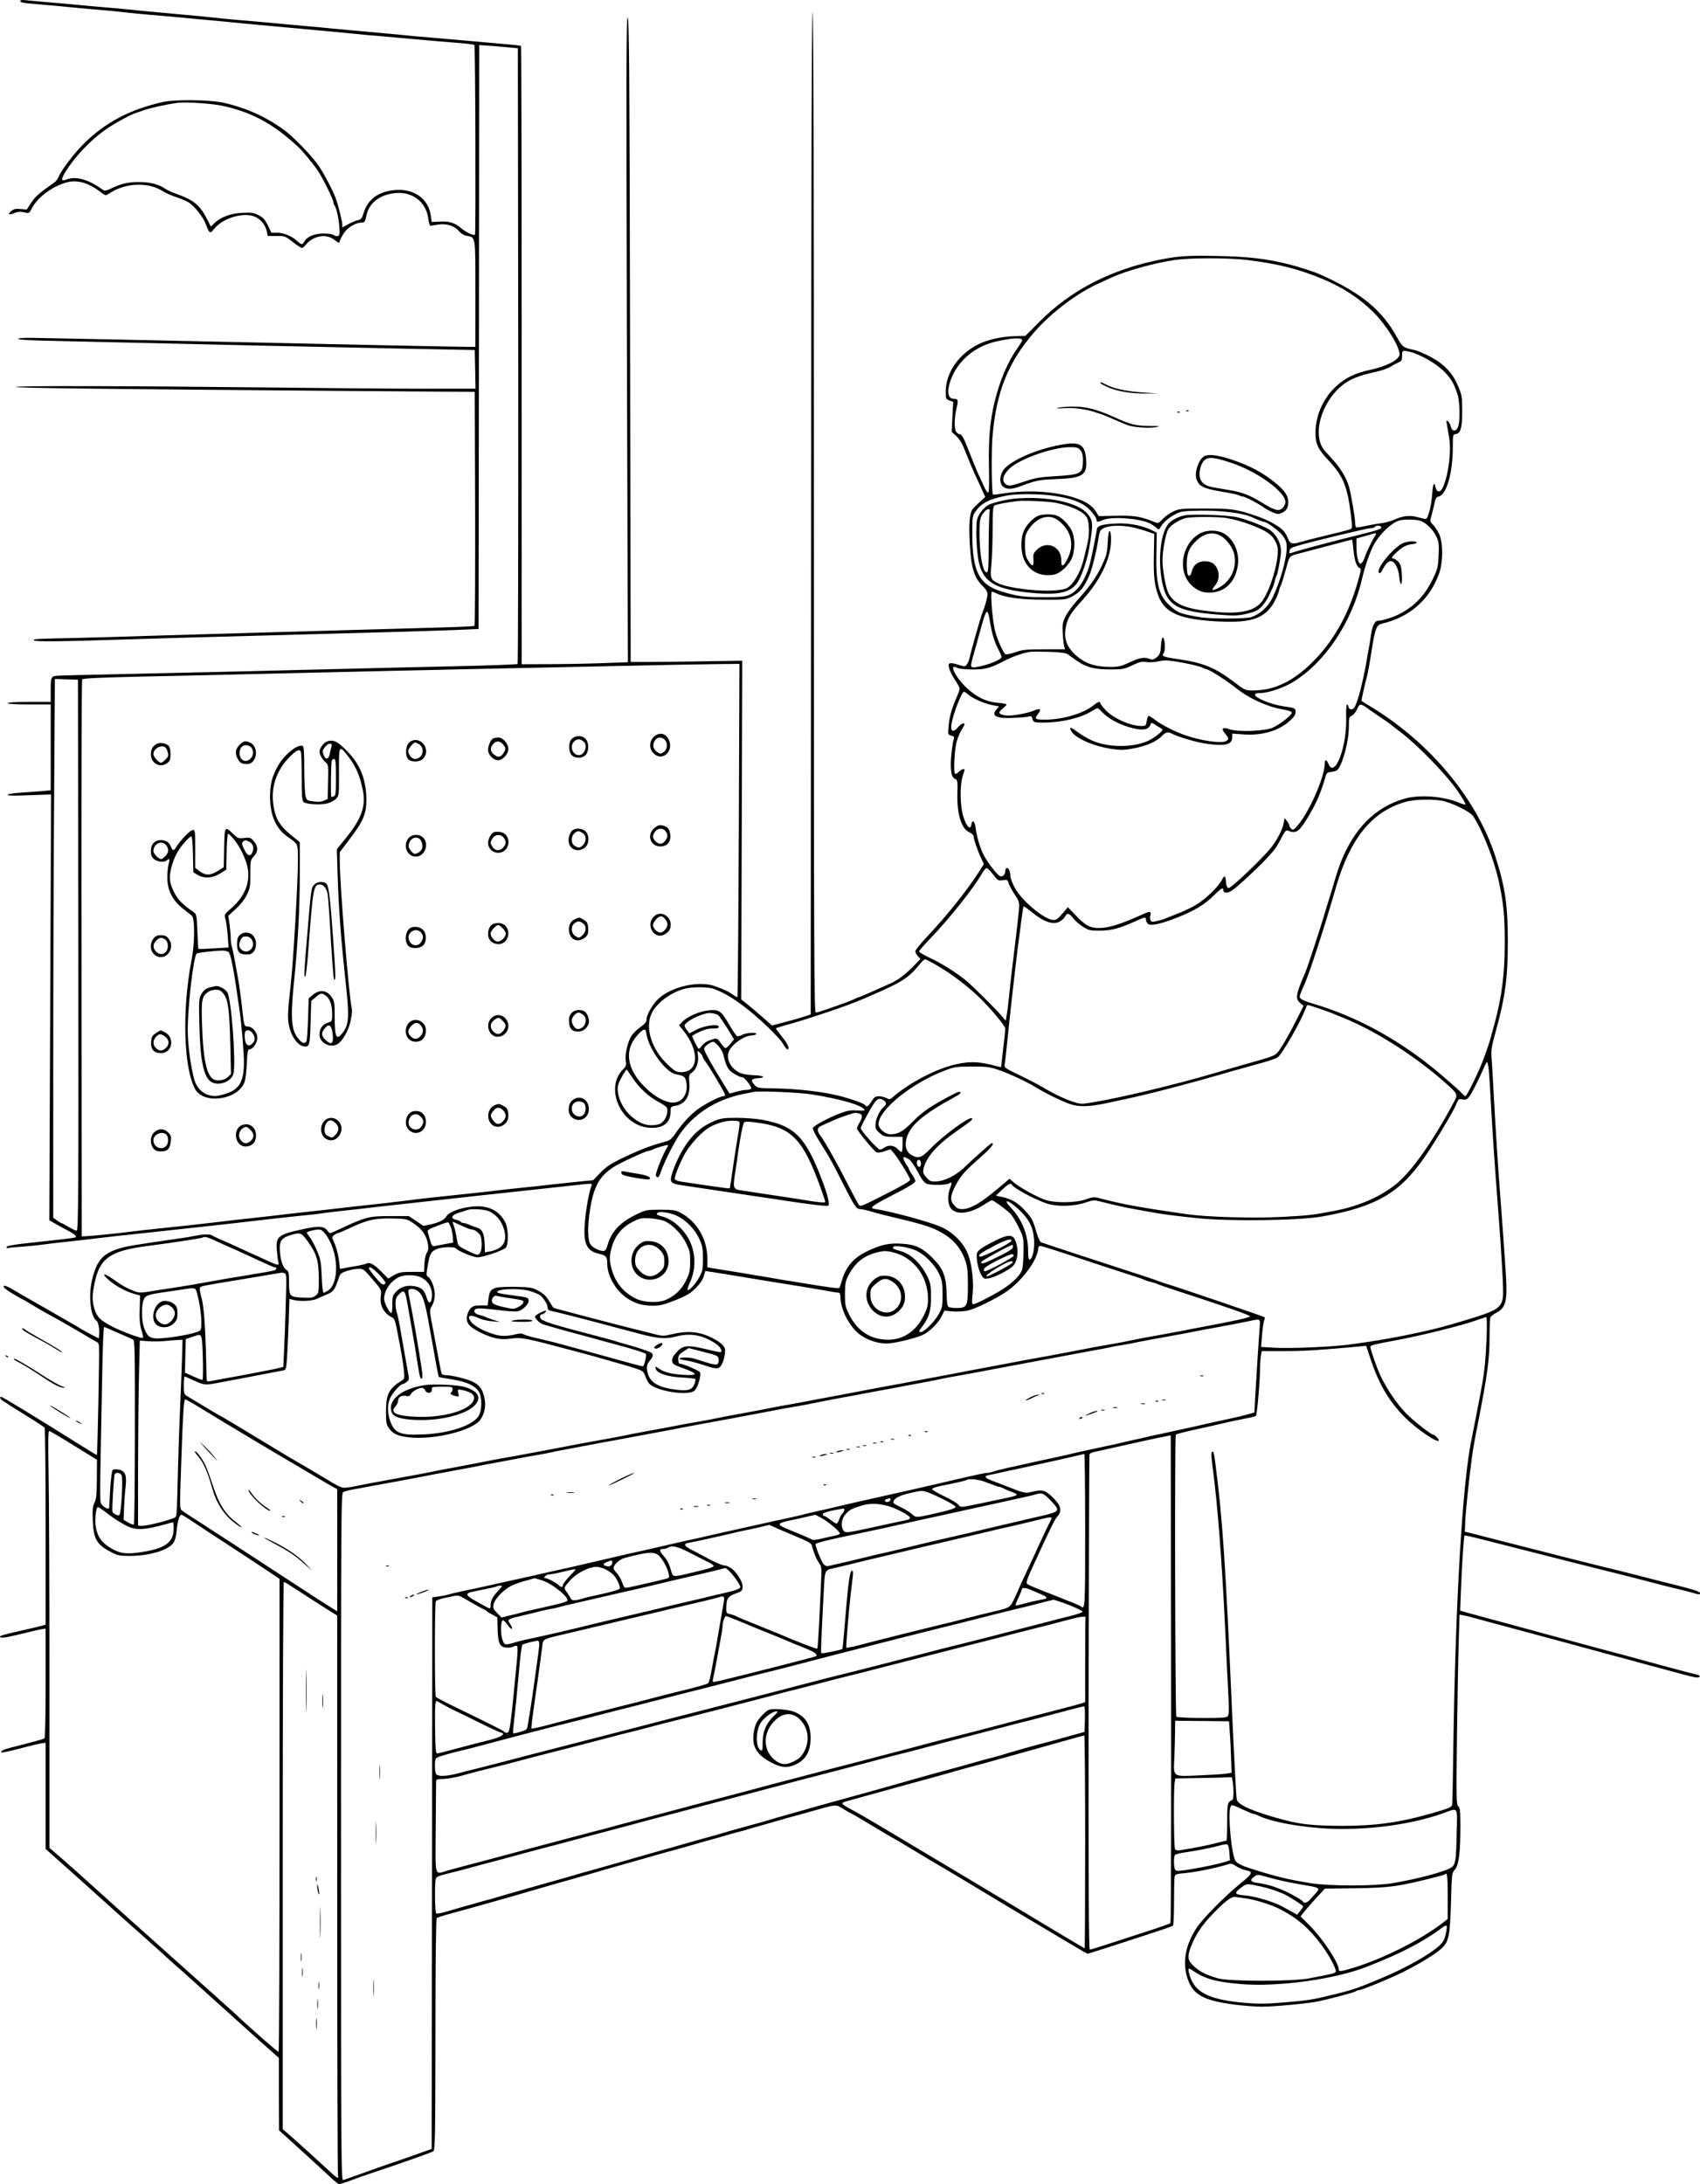 <?xml version="1.0" encoding="UTF-8"?>
<svg xmlns="http://www.w3.org/2000/svg" version="1.0" viewBox="0 0 1341 1722.513" preserveAspectRatio="xMidYMid meet">
  <g transform="translate(-20,1879.546) scale(0.1,-0.1)" fill="#000000" stroke="none">
    <path d="M360 18789 c0 -14 13 -17 150 -28 69 -6 195 -17 280 -26 85 -8 207 -19 270 -24 63 -6 133 -13 155 -16 22 -3 92 -10 155 -15 63 -5 185 -16 270 -24 85 -8 207 -20 270 -25 63 -6 160 -15 215 -21 55 -5 177 -17 270 -25 368 -34 494 -45 590 -55 55 -6 154 -15 220 -20 66 -6 192 -17 280 -25 88 -8 225 -20 305 -26 80 -6 148 -14 152 -18 8 -7 12 -1490 5 -1497 -9 -9 -75 22 -106 49 -53 45 -95 59 -170 55 l-66 -3 -7 53 c-20 134 -137 214 -290 198 -125 -13 -207 -74 -239 -178 -14 -45 -21 -54 -47 -59 -16 -3 -50 -18 -76 -32 l-46 -26 0 23 c0 25 -31 150 -51 206 -21 58 -90 191 -133 255 -53 79 -205 236 -281 290 -146 104 -301 173 -480 212 -102 22 -381 25 -470 4 -262 -59 -456 -162 -626 -331 -80 -80 -178 -210 -199 -264 -5 -13 -19 -31 -32 -40 -117 -82 -148 -109 -181 -158 l-36 -55 -48 4 c-38 4 -53 1 -73 -15 -33 -27 -22 -36 23 -17 28 11 47 13 77 6 40 -9 41 -9 61 31 45 89 170 180 283 207 79 19 164 -6 255 -75 43 -33 44 -33 70 -16 127 87 311 95 428 18 21 -13 68 -34 105 -46 37 -12 82 -31 100 -43 47 -32 113 -117 133 -173 26 -70 32 -74 62 -36 69 89 239 139 330 96 43 -21 79 -68 88 -115 l7 -35 68 0 c66 1 69 0 129 -46 33 -27 66 -48 72 -48 6 0 20 11 30 24 56 71 159 91 222 43 40 -30 47 -32 47 -14 0 7 14 34 30 60 31 49 94 87 145 87 20 0 25 7 35 53 19 96 93 159 207 177 145 24 264 -60 281 -198 4 -31 12 -57 17 -57 6 1 32 5 58 9 66 11 130 -8 165 -49 17 -20 40 -35 61 -39 75 -14 71 10 71 -458 l0 -418 -62 0 c-62 0 -1006 19 -1933 40 -555 12 -1353 29 -1505 31 -63 1 -105 -2 -107 -8 -3 -7 108 -13 319 -17 178 -4 499 -11 713 -16 414 -10 1078 -25 2005 -44 l565 -11 3 -152 3 -153 -438 0 c-241 0 -793 5 -1228 10 -1066 12 -1960 14 -1960 4 0 -9 632 -16 2635 -32 l985 -7 3 -922 c1 -508 -1 -923 -5 -924 -41 -5 -133 -9 -473 -18 -724 -20 -1687 -48 -2125 -61 -170 -6 -425 -13 -565 -16 -316 -7 -316 -7 -312 -19 3 -11 223 -9 672 6 275 9 481 15 1385 39 614 16 1125 31 1290 38 l160 7 3 2303 2 2302 88 -6 c48 -4 116 -9 152 -13 l65 -6 3 -2424 c1 -1334 -1 -2428 -5 -2432 -5 -4 -228 -12 -498 -18 -269 -6 -670 -15 -890 -21 -463 -12 -1058 -26 -1741 -41 -264 -5 -491 -11 -505 -13 -46 -4 -49 -12 -49 -112 l0 -94 -170 0 c-107 0 -170 -4 -170 -10 0 -6 63 -10 170 -10 l170 0 0 -339 0 -338 -72 -7 c-40 -3 -117 -9 -170 -12 -55 -4 -98 -11 -98 -17 0 -7 58 -8 172 -3 l171 6 -7 -1679 -7 -1679 33 -19 c18 -11 62 -35 98 -54 61 -32 79 -46 80 -60 0 -3 -53 -11 -117 -18 -65 -7 -187 -21 -272 -30 -102 -11 -156 -21 -159 -29 -3 -9 4 -11 20 -8 12 3 61 7 108 10 47 4 117 10 155 16 39 5 135 17 215 25 80 9 181 20 225 26 44 5 123 14 175 20 52 5 154 16 225 24 72 8 195 21 275 30 80 9 183 20 230 25 89 10 278 31 490 56 69 8 170 18 225 24 55 5 115 12 133 15 18 3 94 13 170 21 75 8 175 19 222 25 105 12 290 33 475 53 77 9 203 23 280 31 77 9 181 20 230 25 50 5 153 17 230 25 124 14 302 33 479 52 51 5 58 4 53 -9 -28 -73 -57 -262 -57 -369 0 -104 32 -153 111 -170 60 -14 69 -24 69 -79 0 -99 70 -218 163 -277 61 -39 116 -54 193 -55 60 0 86 6 180 43 90 36 118 53 161 95 33 33 56 66 64 94 l13 42 40 -6 c48 -7 187 -30 319 -52 50 -8 130 -21 177 -29 178 -28 279 -45 390 -64 63 -12 121 -21 128 -21 7 0 12 -14 12 -36 0 -100 78 -244 163 -301 60 -40 134 -63 203 -63 53 0 210 37 277 65 53 22 124 90 153 147 l24 47 63 -6 c34 -3 87 0 118 6 61 13 219 90 308 150 125 86 250 256 251 344 0 9 7 17 15 17 9 0 149 -44 313 -99 163 -54 342 -113 397 -130 55 -17 107 -35 115 -40 9 -5 31 -12 50 -16 19 -4 41 -11 50 -16 8 -4 62 -23 120 -42 391 -127 610 -203 610 -212 0 -10 -117 -36 -380 -85 -58 -11 -127 -24 -155 -30 -27 -5 -90 -17 -140 -26 -105 -18 -221 -40 -285 -54 -25 -5 -74 -15 -110 -21 -74 -12 -178 -31 -295 -54 -96 -19 -165 -32 -265 -50 -41 -7 -113 -21 -160 -29 -84 -16 -198 -38 -295 -56 -27 -5 -88 -16 -135 -25 -81 -16 -112 -22 -310 -59 -47 -8 -121 -23 -165 -31 -44 -9 -105 -20 -135 -25 -30 -5 -89 -16 -130 -24 -81 -16 -198 -38 -325 -62 -112 -21 -168 -31 -260 -49 -44 -8 -107 -20 -140 -25 -33 -6 -80 -15 -105 -20 -25 -6 -119 -23 -210 -40 -91 -16 -185 -34 -210 -40 -25 -5 -74 -15 -110 -21 -65 -11 -188 -33 -245 -45 -16 -3 -102 -19 -190 -35 -88 -16 -169 -32 -180 -35 -11 -2 -58 -12 -105 -20 -206 -37 -308 -56 -425 -79 -44 -8 -118 -23 -165 -31 -47 -9 -116 -22 -155 -29 -38 -7 -99 -18 -135 -24 -36 -7 -108 -20 -160 -31 -52 -10 -147 -28 -210 -40 -63 -11 -133 -25 -155 -30 -42 -9 -110 -22 -375 -70 -91 -16 -183 -34 -205 -39 -22 -5 -63 -13 -91 -16 -49 -7 -50 -7 -217 94 -93 56 -170 101 -172 101 -1 0 -137 81 -300 180 -163 99 -298 180 -300 180 -4 0 -129 74 -282 167 -20 12 -23 22 -23 83 0 39 3 70 6 70 3 0 31 -12 62 -26 99 -46 94 -45 234 -18 73 14 169 32 213 40 44 9 116 22 160 31 44 8 92 17 106 20 25 5 26 8 33 96 3 50 9 176 13 280 l6 189 31 -8 c51 -14 148 -9 186 8 19 9 57 26 83 37 49 21 59 36 90 130 10 31 19 38 62 53 28 9 69 17 91 17 40 1 44 -2 113 -83 70 -82 71 -84 65 -128 -11 -76 22 -139 88 -172 19 -9 26 -27 39 -96 35 -177 48 -257 55 -321 6 -66 6 -67 -22 -85 -96 -59 -119 -106 -119 -239 0 -89 3 -104 23 -133 32 -45 70 -62 159 -72 197 -22 501 53 562 139 35 49 46 111 32 174 -15 68 -40 102 -95 127 -47 22 -163 50 -206 50 -16 0 -32 5 -35 10 -4 6 -15 61 -26 123 -11 61 -27 144 -34 182 -41 211 -39 194 -16 235 13 24 21 55 21 86 0 53 -29 127 -54 141 -14 7 -14 17 -1 92 17 94 24 106 73 127 39 16 133 19 147 5 25 -25 137 -71 172 -71 44 0 200 53 222 75 23 22 22 148 -1 196 -41 84 -115 130 -214 131 -108 1 -231 -39 -254 -81 -13 -25 -57 -47 -124 -62 l-55 -12 -58 39 -58 39 -140 0 c-175 0 -197 -5 -402 -101 -40 -19 -75 -34 -79 -34 -3 0 -15 11 -26 25 -24 31 -68 33 -178 9 -207 -44 -226 -59 -216 -169 3 -38 8 -80 12 -92 9 -31 -2 -29 -93 13 -43 20 -94 43 -113 51 -19 9 -71 33 -115 53 -44 21 -105 48 -135 60 -30 13 -59 27 -65 32 -12 11 -76 10 -128 -1 -23 -5 -91 -17 -152 -25 -316 -46 -384 -57 -432 -70 -149 -41 -200 -96 -238 -259 -29 -127 -10 -287 37 -318 13 -8 24 -67 20 -106 l-3 -33 -52 27 c-29 15 -68 37 -87 48 -19 12 -55 33 -80 47 -25 14 -105 60 -179 103 -74 42 -151 86 -170 97 -20 11 -67 38 -104 61 -46 27 -71 37 -78 30 -7 -7 14 -25 66 -57 41 -25 78 -46 80 -46 3 0 33 -17 67 -38 65 -40 121 -72 223 -127 33 -18 113 -65 178 -103 65 -39 122 -72 127 -74 5 -2 10 -16 11 -33 4 -39 -12 -855 -17 -855 -2 0 -68 40 -146 89 -339 213 -599 371 -609 371 -16 0 -5 -22 17 -34 10 -6 33 -20 49 -32 17 -11 84 -53 150 -94 66 -40 123 -78 127 -84 4 -6 8 -358 8 -782 l0 -771 -42 -12 c-24 -6 -83 -20 -133 -31 -158 -36 -185 -44 -185 -52 0 -14 40 -9 164 21 67 17 138 33 158 37 l38 6 0 -430 c0 -250 -4 -433 -9 -436 -8 -6 -104 -32 -266 -73 -59 -15 -84 -28 -73 -38 3 -3 68 11 144 31 76 20 154 39 172 41 l32 5 0 -419 0 -419 298 -266 c163 -147 306 -275 317 -285 11 -10 81 -72 155 -138 74 -66 158 -140 185 -166 28 -25 70 -64 95 -85 25 -21 47 -41 50 -44 3 -3 93 -84 200 -180 107 -96 206 -185 220 -198 14 -13 91 -82 172 -155 l148 -131 0 -285 1 -286 82 -74 c103 -93 265 -241 331 -303 28 -26 56 -48 61 -48 8 0 87 27 155 53 8 3 62 21 120 41 186 62 451 155 467 165 15 8 17 87 18 920 0 579 4 914 10 920 6 5 53 20 105 34 52 14 169 46 260 72 91 26 179 51 195 55 17 5 53 15 80 23 28 8 106 31 175 51 118 34 149 43 288 82 31 9 71 20 87 25 32 10 181 53 440 126 88 25 174 49 190 54 17 4 55 15 85 23 30 8 80 22 110 31 61 18 148 43 195 55 17 5 55 16 85 25 30 9 73 21 95 26 22 5 51 13 65 18 14 5 54 17 90 26 36 10 94 27 130 37 36 11 88 26 115 33 28 7 100 27 160 44 214 60 194 59 263 17 33 -20 62 -36 64 -36 3 0 75 -43 162 -95 86 -52 158 -95 161 -95 2 0 77 -44 167 -99 90 -54 179 -108 199 -119 21 -11 273 -162 560 -335 288 -172 543 -324 566 -337 l42 -23 73 23 c40 12 132 42 203 65 72 23 189 62 260 85 72 23 134 45 138 49 4 5 8 89 8 188 0 99 2 189 5 200 5 17 16 21 77 26 88 8 241 39 338 68 31 10 39 8 72 -14 21 -14 55 -28 78 -32 56 -10 49 -27 -41 -99 -126 -102 -298 -276 -349 -352 -89 -133 -115 -271 -75 -397 42 -133 127 -180 384 -212 68 -8 161 -15 205 -15 94 0 368 26 440 41 106 23 290 72 299 80 6 5 16 9 23 9 23 0 243 90 348 142 132 66 252 139 304 185 60 54 69 99 77 373 6 219 7 226 30 251 31 33 44 134 44 340 0 124 -3 149 -17 160 -15 13 -16 59 -10 559 4 300 10 636 14 748 l6 204 36 -7 c20 -3 59 -13 86 -21 28 -8 142 -39 255 -69 113 -30 230 -62 260 -70 30 -8 147 -40 260 -70 113 -31 230 -62 260 -71 30 -8 71 -19 90 -24 19 -5 60 -16 90 -24 112 -31 137 -38 225 -61 50 -13 141 -38 204 -55 79 -22 117 -28 124 -21 12 12 5 15 -58 30 -22 5 -67 17 -100 26 -33 9 -100 27 -150 40 -49 13 -121 33 -160 44 -76 21 -169 46 -340 91 -60 16 -193 52 -295 80 -102 27 -201 54 -220 60 -19 5 -60 16 -90 24 -30 9 -131 36 -225 61 -93 25 -187 51 -208 57 l-39 12 7 175 c7 191 22 411 28 417 2 2 66 -12 143 -32 235 -60 924 -235 1024 -259 52 -13 176 -44 275 -70 99 -26 196 -51 215 -55 39 -9 143 -35 178 -46 16 -4 22 -2 22 8 0 11 -45 26 -167 57 -93 23 -238 60 -323 82 -85 22 -182 46 -215 54 -62 14 -604 151 -890 225 -88 23 -182 47 -210 54 l-50 12 3 79 c3 74 28 322 53 508 5 44 25 156 44 250 79 403 95 521 95 702 0 73 3 141 6 150 4 9 24 25 45 36 77 39 91 94 78 298 -14 221 -27 395 -44 616 -18 227 -40 579 -55 860 -5 105 -12 216 -15 248 -4 46 2 83 29 180 79 286 100 436 100 727 0 288 -21 431 -98 670 -145 452 -510 893 -971 1175 -44 27 -82 50 -84 52 -4 2 17 99 49 223 4 19 18 98 30 175 25 165 38 202 77 211 222 51 381 190 455 397 32 88 32 242 1 309 -12 26 -34 60 -48 74 -25 25 -26 30 -16 63 6 20 17 63 24 96 10 49 16 60 36 65 62 14 111 187 111 387 0 98 1 102 22 105 40 5 53 50 52 183 0 113 -2 125 -34 199 -43 103 -115 177 -227 233 -44 23 -95 44 -114 48 -88 17 -96 23 -139 100 -119 218 -288 355 -615 500 -34 15 -170 59 -230 74 -187 47 -323 63 -587 68 -237 5 -313 -2 -483 -39 -359 -78 -666 -239 -900 -475 l-116 -116 -92 -3 c-99 -3 -208 -28 -280 -64 -156 -78 -257 -225 -257 -375 0 -54 2 -57 29 -68 l30 -11 -6 -118 -6 -118 38 -35 c28 -27 48 -62 75 -133 21 -53 52 -128 70 -167 18 -38 44 -94 57 -124 l25 -55 -44 -40 c-25 -23 -50 -48 -57 -57 -23 -32 -30 -125 -21 -275 12 -197 35 -267 109 -338 19 -19 31 -40 31 -56 0 -24 -20 -97 -40 -145 -14 -35 -88 -295 -104 -365 -3 -14 -11 -34 -19 -44 -14 -19 -16 -19 -71 -2 -70 22 -84 14 -66 -38 6 -20 27 -59 46 -87 19 -28 34 -57 34 -64 0 -7 -9 -35 -21 -62 -41 -94 -60 -159 -66 -230 -6 -72 -6 -72 21 -79 19 -4 25 -11 21 -22 -10 -26 -25 -144 -25 -198 0 -76 9 -111 33 -121 21 -9 22 -16 19 -119 -4 -160 32 -276 96 -303 17 -8 32 -22 32 -31 0 -22 31 -112 59 -172 l22 -46 -27 -44 c-97 -154 -261 -360 -418 -526 -53 -56 -96 -109 -96 -119 0 -9 9 -27 20 -38 l21 -22 -53 -55 c-66 -67 -119 -108 -179 -136 -135 -61 -250 -112 -257 -112 -4 0 -19 -6 -33 -14 -15 -7 -53 -23 -85 -34 -33 -12 -92 -32 -131 -46 -40 -14 -79 -26 -88 -26 -13 0 -15 423 -15 3945 0 2620 -3 3945 -10 3945 -7 0 -11 -1329 -12 -3952 l-3 -3953 -40 -13 c-41 -14 -104 -32 -208 -59 l-57 -15 -73 64 c-39 35 -94 81 -121 103 l-49 39 4 1335 4 1336 -310 -5 c-170 -3 -368 -5 -440 -5 l-130 0 -5 2539 c-4 2133 -7 2540 -19 2544 -11 4 -12 -392 -6 -2540 l8 -2545 -164 -6 c-90 -4 -279 -8 -419 -9 l-255 -1 0 2436 c0 1339 -2 2437 -5 2440 -3 3 -66 10 -140 16 -74 6 -207 18 -295 26 -88 8 -216 19 -285 25 -69 5 -168 14 -220 20 -52 5 -174 16 -270 25 -96 8 -220 20 -275 25 -55 6 -152 15 -215 20 -63 6 -185 17 -270 25 -85 8 -209 19 -275 24 -66 6 -160 15 -210 21 -49 5 -169 17 -265 25 -96 9 -218 20 -270 25 -52 6 -149 15 -215 21 -66 5 -187 16 -270 24 -82 8 -204 19 -270 24 -66 6 -139 13 -162 15 -25 3 -43 1 -43 -5z m1595 -828 c231 -50 399 -141 594 -321 35 -32 118 -132 159 -192 37 -54 122 -226 122 -248 0 -9 4 -20 9 -25 14 -15 33 -102 38 -172 4 -51 2 -64 -11 -69 -9 -3 -23 0 -32 7 -10 8 -42 13 -83 13 -71 0 -130 -25 -151 -65 -14 -25 -24 -24 -56 6 -41 38 -106 65 -157 65 l-46 0 -28 58 c-23 46 -37 62 -73 80 -40 21 -55 23 -131 19 -92 -5 -167 -33 -220 -83 l-26 -25 -29 57 c-56 111 -106 152 -241 200 -34 12 -74 30 -90 41 -49 35 -122 53 -207 53 -86 0 -141 -13 -219 -51 -33 -16 -52 -20 -61 -14 -113 84 -216 114 -291 85 -43 -16 -46 -3 -13 53 73 121 194 250 320 340 62 44 194 117 235 130 10 3 43 15 73 25 49 17 168 43 255 56 62 9 274 -4 360 -23z m8083 -1216 c242 -30 400 -69 591 -148 159 -65 295 -154 407 -266 100 -100 204 -268 204 -330 0 -41 -100 -94 -226 -121 -129 -27 -214 -70 -289 -145 -93 -94 -148 -223 -148 -350 0 -92 17 -129 106 -224 85 -92 121 -156 147 -266 17 -70 39 -245 34 -260 -6 -15 -1 -14 -214 -65 -91 -22 -179 -45 -196 -50 -57 -19 -79 -13 -92 24 -7 19 -22 46 -33 60 -28 36 -125 91 -212 120 -164 56 -200 61 -412 61 -187 0 -203 -1 -249 -23 -27 -12 -65 -39 -84 -59 -32 -35 -35 -36 -66 -24 -109 44 -160 52 -300 49 l-139 -3 -22 36 c-24 37 -58 64 -110 87 -149 66 -393 89 -605 58 -52 -8 -96 -13 -97 -12 -11 10 -14 345 -4 458 30 355 124 589 334 829 132 150 332 302 503 379 27 13 72 33 100 46 116 53 330 113 494 138 121 19 426 19 578 1z m-1776 -636 c-2 -8 -19 -35 -37 -61 -74 -102 -139 -255 -179 -420 -37 -155 -49 -289 -45 -516 3 -139 1 -202 -7 -202 -6 0 -22 26 -36 58 -15 31 -36 80 -49 107 -12 28 -43 104 -69 170 -34 89 -51 121 -65 124 -11 2 -25 11 -32 20 -17 21 -16 112 2 185 16 67 13 76 -19 76 -50 0 -60 57 -26 150 56 153 192 266 365 304 131 29 203 30 197 5z m3063 -89 c79 -20 202 -91 260 -148 61 -60 81 -94 111 -182 20 -62 24 -216 5 -262 -15 -38 -47 -37 -56 1 -3 16 -13 36 -22 43 -15 12 -16 9 -9 -27 4 -22 11 -67 17 -100 19 -108 -5 -299 -51 -397 -18 -38 -47 -36 -55 2 -12 53 -22 32 -28 -55 -3 -47 -14 -110 -24 -141 -15 -47 -20 -55 -38 -50 -11 2 -40 10 -65 16 -52 13 -108 6 -170 -22 -25 -12 -72 -25 -105 -29 -33 -4 -89 -14 -125 -22 -36 -8 -68 -13 -72 -10 -5 2 -8 21 -9 41 0 38 -30 210 -46 272 -21 78 -67 153 -143 235 -68 73 -80 92 -91 140 -31 138 50 330 183 435 57 45 131 75 249 100 47 10 103 28 125 42 21 13 51 29 67 36 23 10 27 17 27 52 0 44 3 45 65 30z m-2803 -1136 c110 -18 168 -36 226 -70 43 -25 102 -95 102 -121 0 -17 9 -16 53 2 69 29 283 13 367 -27 14 -7 35 -21 48 -32 22 -19 24 -20 33 -4 22 40 61 76 111 103 50 28 60 30 193 33 158 4 341 -17 410 -47 11 -4 37 -16 58 -25 21 -9 42 -16 48 -16 23 0 121 -73 149 -111 24 -34 30 -52 30 -93 0 -86 -53 -273 -112 -394 -35 -73 -103 -134 -171 -154 -51 -14 -316 -14 -402 0 -159 28 -176 34 -243 97 -81 75 -105 170 -100 405 l3 165 -45 22 c-73 35 -180 55 -273 50 -116 -6 -151 -17 -155 -47 -4 -33 -38 -203 -52 -260 -19 -81 -64 -171 -104 -211 -59 -57 -86 -64 -261 -63 -160 0 -207 6 -335 45 -177 54 -230 157 -230 453 0 142 0 143 29 183 45 63 111 95 246 121 81 15 277 13 377 -4z m2885 -197 c46 -17 100 -71 124 -125 19 -40 21 -60 17 -147 -4 -94 -8 -108 -46 -186 -61 -126 -137 -208 -253 -271 -48 -27 -144 -58 -178 -58 -26 0 -46 -39 -55 -105 -4 -27 -11 -72 -16 -100 -5 -27 -17 -90 -25 -140 -28 -151 -62 -284 -87 -332 -15 -29 -44 -30 -51 -1 -13 46 -21 4 -18 -92 6 -226 -91 -476 -139 -360 -15 36 -30 39 -30 5 0 -109 -128 -397 -222 -499 -22 -25 -29 -28 -42 -17 -9 8 -16 19 -16 26 0 7 -8 23 -19 36 l-18 23 -7 -39 c-10 -52 -44 -119 -92 -185 -57 -77 -323 -332 -343 -328 -10 2 -17 16 -19 38 -5 63 -12 68 -34 25 -29 -55 -131 -153 -204 -196 -33 -20 -99 -51 -145 -69 -46 -18 -93 -37 -104 -41 -11 -5 -39 -13 -62 -18 -37 -8 -43 -6 -48 10 -4 11 -4 28 0 38 9 28 -5 31 -50 11 -175 -80 -274 -112 -350 -113 -76 -1 -111 17 -190 100 l-61 64 -43 -50 c-31 -38 -49 -51 -69 -51 -73 0 -259 157 -312 263 -16 33 -30 70 -30 81 0 37 -12 66 -26 66 -8 0 -14 -10 -14 -24 0 -29 -24 -51 -43 -39 -26 14 -96 106 -126 163 -31 59 -56 145 -66 223 -7 50 -27 61 -33 18 -7 -43 -35 -18 -59 53 -30 85 -34 249 -9 331 19 60 19 55 4 55 -6 0 -22 -10 -35 -22 -13 -12 -26 -18 -30 -15 -12 13 -4 187 12 248 9 34 27 79 41 100 28 45 29 49 10 49 -8 0 -26 -14 -40 -31 -37 -44 -60 -33 -51 24 14 84 81 256 99 257 6 0 19 -9 30 -19 34 -31 122 -71 187 -85 l60 -12 -21 -24 c-44 -51 0 -73 135 -66 55 2 110 7 121 11 17 5 23 2 28 -19 5 -21 13 -26 39 -28 155 -8 331 28 429 89 21 13 41 23 45 23 5 0 25 -18 46 -39 56 -58 177 -113 279 -127 51 -7 83 6 93 36 6 19 8 19 48 -7 23 -14 44 -27 46 -29 10 -9 -49 -58 -102 -86 -119 -60 -321 -61 -452 -3 -33 14 -83 44 -113 66 -56 43 -71 45 -52 9 29 -55 178 -121 321 -141 71 -10 97 -10 170 4 99 18 184 55 224 98 32 32 48 35 85 16 45 -24 194 -67 265 -77 150 -21 205 -7 205 51 l0 29 83 -6 c152 -12 285 27 374 109 31 28 43 47 43 67 0 30 -6 33 -95 45 -94 13 -225 66 -225 91 0 10 13 14 44 14 58 0 179 40 251 84 257 154 472 476 551 825 18 77 47 165 79 236 41 91 143 194 212 215 41 12 133 10 170 -3z m-2265 -52 c35 -8 86 -23 113 -33 l50 -17 -3 -165 c-4 -167 5 -243 36 -325 52 -136 173 -186 481 -201 272 -13 378 31 450 188 11 26 21 52 21 58 0 5 4 18 9 28 9 16 15 34 56 179 19 66 18 65 110 88 28 7 93 24 145 38 160 43 253 67 256 67 1 0 6 -35 10 -77 7 -84 25 -137 48 -146 15 -6 13 -17 -14 -112 -80 -280 -213 -504 -400 -672 -138 -124 -272 -182 -426 -183 -60 0 -62 1 -155 71 -146 110 -236 147 -434 176 -118 17 -135 24 -116 47 15 18 11 118 -5 123 -8 3 -13 -19 -16 -63 -4 -58 -8 -70 -32 -91 -18 -15 -35 -22 -45 -18 -50 21 -87 16 -166 -21 -73 -34 -87 -38 -165 -38 -117 1 -196 29 -270 98 -70 65 -92 136 -70 228 16 67 39 103 133 206 136 150 219 323 221 461 1 46 -3 76 -10 78 -8 2 -13 -27 -16 -89 -4 -83 -10 -104 -45 -180 -46 -97 -95 -166 -194 -275 -38 -42 -81 -101 -95 -131 -22 -47 -25 -63 -21 -130 2 -43 8 -88 11 -102 l7 -25 -163 0 c-145 0 -171 -3 -231 -24 -38 -13 -72 -19 -77 -15 -23 26 -62 114 -80 182 -21 76 -40 312 -26 312 4 0 19 -6 34 -13 66 -33 195 -51 372 -51 166 -1 177 0 222 23 69 35 99 72 142 171 21 49 55 186 69 278 12 73 14 78 47 94 45 22 148 23 232 3z m1953 5 c9 -14 -22 -25 -160 -59 -238 -58 -509 -131 -548 -146 -15 -6 -18 -4 -15 15 2 19 14 27 63 41 117 35 550 139 577 139 15 0 30 5 33 10 8 13 42 13 50 0z m-49 -72 c-19 -27 -70 -132 -81 -168 -8 -28 -24 -50 -35 -50 -15 0 -30 64 -30 131 l0 68 43 12 c23 6 53 15 67 19 46 15 54 12 36 -12z m-3037 -675 c15 -93 36 -163 68 -222 13 -24 23 -50 23 -57 0 -21 -109 -65 -197 -79 -53 -8 -53 -6 -17 120 14 50 32 113 39 140 56 208 64 218 84 98z m615 -258 c11 -8 42 -30 68 -49 72 -52 145 -71 268 -70 97 0 110 3 173 33 57 27 74 31 112 25 25 -3 66 -1 94 6 38 9 68 9 128 0 86 -13 202 -39 218 -50 6 -4 22 -10 37 -14 27 -6 158 -91 231 -149 100 -80 245 -146 365 -166 49 -9 72 -17 72 -27 0 -18 -94 -92 -150 -117 -62 -28 -274 -36 -340 -13 -57 20 -71 7 -36 -34 31 -38 32 -46 5 -60 -35 -19 -197 4 -319 47 -79 27 -186 81 -234 118 -25 19 -50 35 -55 35 -5 0 -11 -18 -15 -40 -6 -38 -8 -40 -44 -40 -85 0 -223 62 -282 127 -22 23 -40 47 -40 53 0 18 -20 11 -58 -20 -78 -62 -243 -110 -379 -110 -79 0 -86 6 -53 47 27 35 16 46 -28 27 -54 -24 -181 -47 -226 -41 -59 8 -67 23 -28 53 17 14 32 29 32 33 0 5 -31 11 -69 14 -91 8 -166 43 -245 117 -94 89 -145 198 -74 158 14 -7 62 -12 118 -12 102 -1 139 9 257 70 58 30 137 58 193 68 14 3 83 3 154 1 94 -3 134 -9 150 -20z m-2596 -1385 c-3 -721 -8 -1313 -11 -1317 -3 -3 -19 5 -34 17 -29 22 -63 39 -143 68 -126 46 -345 -3 -448 -101 -44 -42 -92 -125 -92 -160 0 -21 -11 -35 -50 -63 -27 -19 -58 -50 -69 -68 -30 -48 -52 -144 -45 -194 6 -37 3 -46 -21 -70 -149 -147 -16 -444 205 -460 112 -8 170 37 170 131 0 33 2 36 39 42 77 13 116 76 109 177 -5 61 -3 69 17 82 36 24 58 82 51 134 -6 45 -6 45 14 27 11 -10 20 -23 20 -28 0 -6 10 -24 23 -41 36 -47 157 -252 157 -265 0 -6 -7 -11 -15 -11 -28 0 -149 -63 -207 -107 -59 -45 -124 -117 -174 -192 -16 -25 -40 -48 -54 -52 -14 -4 -52 -15 -85 -25 -78 -23 -177 -63 -295 -121 -71 -35 -110 -61 -153 -105 l-58 -60 -92 -9 c-51 -5 -153 -16 -227 -24 -74 -9 -178 -20 -230 -25 -52 -5 -131 -14 -175 -19 -44 -6 -147 -17 -230 -26 -258 -27 -427 -45 -505 -56 -41 -5 -115 -14 -165 -20 -133 -14 -337 -37 -492 -55 -76 -8 -174 -19 -218 -24 -175 -21 -354 -41 -440 -50 -49 -5 -126 -14 -170 -20 -44 -5 -143 -16 -220 -25 -355 -38 -435 -46 -500 -55 -81 -11 -296 -32 -340 -34 l-30 -1 -2 2190 c-2 1205 1 2195 5 2202 6 9 128 15 477 23 259 5 657 14 885 20 901 21 1334 31 1765 40 248 5 671 14 940 20 652 14 719 15 934 18 l184 2 -5 -1310z m-5210 -987 c2 -1898 0 -2173 -13 -2173 -8 0 -37 14 -65 30 -28 17 -53 30 -56 30 -3 0 -19 9 -35 21 l-29 20 0 1193 c0 656 3 1612 7 2125 l6 932 91 -3 91 -3 3 -2172z m10150 1960 c15 -10 29 -20 32 -23 3 -3 39 -27 80 -55 41 -27 77 -52 80 -55 3 -3 43 -35 90 -70 129 -97 352 -326 443 -455 42 -60 72 -112 66 -114 -6 -2 -27 4 -47 13 -125 53 -316 67 -436 32 -225 -66 -389 -228 -496 -491 -15 -36 -39 -108 -70 -215 -18 -58 -35 -116 -40 -130 -5 -14 -18 -59 -30 -100 -26 -87 -122 -381 -140 -425 -7 -16 -16 -39 -21 -50 -57 -134 -61 -170 -22 -200 l26 -22 -50 -99 c-60 -121 -126 -235 -156 -270 -16 -19 -49 -33 -122 -54 -163 -46 -346 -99 -400 -115 -287 -84 -708 -185 -923 -221 -98 -17 -105 -17 -160 0 -70 22 -166 68 -250 119 -35 21 -117 63 -183 95 -112 53 -119 59 -114 82 3 14 12 93 20 175 19 194 60 558 84 750 6 44 17 134 26 199 8 66 17 121 19 123 2 3 30 -16 60 -41 99 -81 168 -105 222 -80 17 8 37 26 44 39 18 34 32 31 68 -14 17 -21 53 -51 79 -67 43 -26 56 -29 133 -28 89 1 152 18 278 75 74 34 82 35 82 10 0 -10 7 -24 16 -32 22 -18 106 1 235 52 136 55 212 101 282 171 60 59 77 69 77 44 0 -26 32 -27 69 -3 42 28 204 178 276 256 60 64 77 88 116 164 24 46 34 57 47 52 64 -27 88 -12 156 100 70 115 105 196 145 335 6 19 15 26 42 28 19 2 39 8 46 13 41 35 93 224 93 342 0 72 2 78 23 88 13 6 32 28 41 50 20 44 26 46 64 22z m633 -749 c81 -23 197 -83 218 -113 71 -103 168 -348 205 -521 36 -167 46 -271 46 -479 0 -244 -23 -426 -80 -636 -12 -44 -26 -93 -30 -110 -13 -48 -36 -115 -64 -188 -31 -83 -126 -277 -136 -277 -3 0 -19 14 -36 31 -16 18 -89 82 -162 144 -311 264 -659 456 -1017 559 -33 10 -69 24 -79 32 -21 15 -21 14 25 119 44 101 154 440 248 765 112 385 283 595 546 671 78 23 242 25 316 3z m-3567 -575 c37 -49 41 -51 76 -45 35 5 38 4 45 -21 4 -16 25 -55 47 -88 39 -59 40 -61 35 -130 -3 -38 -13 -128 -22 -200 -26 -210 -44 -363 -55 -475 -6 -58 -14 -125 -19 -150 l-7 -45 -34 40 c-56 65 -231 238 -285 282 -76 61 -187 131 -281 175 -46 21 -84 44 -84 50 0 6 42 54 93 107 147 153 332 385 401 504 15 26 33 47 39 47 7 -1 30 -24 51 -51z m-437 -721 c108 -63 223 -150 316 -237 93 -88 217 -235 217 -258 0 -10 -7 -82 -17 -161 l-16 -143 -26 6 c-145 39 -211 42 -321 19 -156 -32 -375 -145 -508 -262 -21 -18 -26 -19 -50 -6 -15 8 -42 14 -59 14 -27 0 -37 -7 -58 -40 -25 -40 -39 -48 -50 -31 -7 13 -98 46 -188 70 -132 35 -345 61 -532 63 -124 2 -131 3 -152 26 -35 38 -29 50 25 54 70 5 47 22 -33 24 -38 1 -86 9 -105 17 -73 32 -114 108 -92 167 22 58 123 129 184 130 15 0 30 5 33 10 10 16 -76 12 -109 -5 -16 -9 -35 -14 -41 -11 -7 2 -33 40 -58 83 -69 118 -82 127 -162 121 -74 -6 -174 -49 -215 -93 l-23 -25 32 -40 c131 -163 124 -330 -15 -330 -38 0 -49 6 -103 56 -130 120 -185 292 -131 407 39 83 154 168 262 195 62 16 184 15 228 -1 75 -28 138 -64 231 -133 120 -90 282 -244 316 -301 14 -24 29 -43 34 -43 22 0 5 41 -41 98 -27 34 -50 64 -50 67 0 2 26 11 58 20 112 31 139 39 297 91 141 46 280 97 340 124 11 5 36 15 55 24 234 100 298 140 375 235 22 28 45 50 52 51 7 0 52 -23 100 -52z m3002 -334 c42 -14 85 -30 96 -34 11 -5 56 -23 100 -41 273 -110 605 -326 848 -551 50 -47 54 -59 34 -98 -164 -310 -331 -550 -455 -655 -123 -104 -300 -182 -497 -219 -171 -33 -206 -37 -422 -48 -226 -11 -583 -1 -741 22 -351 50 -496 76 -666 120 -68 18 -69 18 -130 -3 -81 -29 -247 -30 -321 -4 -70 25 -192 92 -241 132 l-41 34 -82 -69 c-143 -122 -226 -170 -290 -170 -32 0 -44 6 -66 32 -32 38 -30 70 10 149 38 76 75 119 191 220 89 78 123 119 97 119 -7 0 -137 -115 -218 -193 -64 -61 -155 -107 -219 -109 -43 -2 -51 1 -78 31 -24 27 -29 39 -24 65 18 91 105 191 257 297 124 87 135 96 126 105 -17 18 -221 -131 -322 -234 -76 -79 -101 -87 -156 -55 -54 32 -60 108 -13 189 42 74 148 155 339 259 61 33 70 41 57 49 -9 5 -35 -7 -147 -69 -103 -57 -162 -101 -230 -170 -72 -73 -111 -95 -172 -95 -40 0 -93 45 -93 80 0 112 262 324 523 423 76 29 91 31 212 31 116 1 139 -2 214 -27 83 -28 230 -97 301 -142 64 -40 193 -103 259 -126 76 -26 156 -23 311 11 52 12 115 25 140 30 25 6 72 16 105 24 33 8 87 21 120 29 60 15 274 71 330 87 17 5 55 16 85 24 30 8 80 22 110 31 30 9 69 20 85 25 17 4 55 15 85 23 30 9 98 28 150 42 52 15 105 33 117 40 34 22 189 291 221 385 6 16 14 30 18 30 4 0 42 -12 83 -26z m-4732 -56 c7 -6 38 -51 69 -100 l54 -89 -27 -34 c-16 -19 -33 -35 -39 -35 -6 0 -24 18 -39 40 -30 43 -32 43 -102 15 -17 -7 -39 -25 -48 -39 -10 -14 -21 -24 -25 -21 -7 5 -50 90 -50 100 0 3 26 18 58 33 39 18 72 27 105 26 35 0 47 3 47 14 0 25 -115 10 -178 -24 l-54 -28 -19 25 c-10 13 -19 29 -19 35 0 26 96 80 175 98 28 6 75 -2 92 -16z m-569 -139 c15 -120 150 -308 231 -325 67 -13 75 -18 84 -59 19 -91 -28 -165 -105 -165 -59 0 -144 46 -219 120 -145 143 -168 292 -62 410 48 54 66 59 71 19z m572 -106 c17 -21 33 -49 36 -63 12 -60 30 -105 49 -125 22 -23 80 -55 101 -55 17 0 77 -77 69 -90 -3 -5 -21 -10 -38 -10 -18 0 -54 -7 -81 -15 -27 -8 -50 -14 -52 -13 -1 2 -48 78 -104 170 -65 109 -99 174 -96 186 6 18 52 51 73 52 6 0 26 -17 43 -37z m6074 -185 c3 -35 11 -148 16 -253 11 -209 32 -517 55 -810 33 -430 47 -688 40 -732 -11 -74 -47 -101 -201 -150 -145 -46 -271 -82 -364 -104 -227 -53 -423 -88 -660 -119 -134 -17 -471 -31 -582 -23 l-100 6 7 90 c4 50 11 101 16 115 5 14 7 27 5 29 -5 6 -720 249 -776 264 -19 6 -44 14 -55 18 -27 12 -54 21 -515 171 -223 73 -411 135 -419 139 -8 4 -24 41 -36 81 -26 92 -36 111 -89 168 -55 60 -104 90 -173 106 l-57 12 49 47 c48 45 70 56 77 39 10 -24 176 -114 273 -147 78 -27 213 -25 302 5 70 23 73 23 135 7 104 -27 188 -45 283 -62 50 -9 113 -20 140 -25 48 -9 137 -21 315 -40 251 -28 809 -21 995 11 430 76 619 186 817 475 83 121 221 352 244 408 18 45 21 47 51 41 26 -5 35 -1 53 22 20 25 83 151 121 241 8 17 17 32 20 32 3 0 9 -28 13 -62z m-6755 -62 c50 -77 128 -150 206 -191 31 -16 60 -36 65 -45 12 -24 0 -75 -26 -105 -20 -23 -34 -29 -79 -33 -59 -5 -109 15 -170 65 -82 69 -131 190 -106 261 12 34 57 112 65 112 2 0 22 -29 45 -64z m1411 -131 c237 -37 419 -91 420 -126 0 -3 -27 -3 -60 -1 -46 3 -75 -1 -123 -19 -96 -35 -221 -102 -225 -120 -2 -9 18 -50 43 -90 25 -41 51 -83 58 -94 38 -61 62 -105 132 -245 97 -191 110 -210 140 -210 14 0 53 -9 87 -19 35 -11 124 -34 198 -51 236 -56 304 -79 392 -137 74 -49 123 -113 154 -203 15 -43 19 -85 19 -191 0 -166 -7 -179 -89 -179 -28 0 -57 4 -64 9 -9 5 -14 38 -15 107 -3 134 -28 197 -111 279 -82 81 -136 106 -241 112 -101 7 -164 -7 -272 -58 -111 -53 -171 -123 -204 -239 -7 -25 -15 -48 -18 -51 -6 -7 -93 5 -281 36 -52 9 -120 20 -150 24 -30 5 -82 14 -115 20 -33 6 -143 24 -245 41 -102 16 -200 32 -217 35 l-33 6 0 65 c0 157 -81 296 -213 366 -37 20 -57 23 -157 23 -113 0 -116 -1 -194 -39 -124 -61 -191 -131 -222 -235 -11 -39 -19 -51 -35 -51 -34 0 -84 26 -102 53 -22 34 -23 147 -2 277 29 181 76 263 189 334 54 34 254 126 274 126 7 0 20 4 30 9 25 14 116 40 121 36 2 -3 -3 -15 -11 -27 -31 -50 -90 -198 -84 -213 9 -25 24 -17 37 23 22 69 98 222 144 292 113 170 296 287 515 329 30 6 64 13 75 15 39 10 361 -4 455 -19z m573 -49 c22 -17 22 -29 -4 -52 -32 -29 -62 -94 -63 -137 -1 -33 5 -44 34 -68 31 -26 41 -29 107 -29 l73 0 0 -60 c0 -33 -4 -60 -8 -60 -5 0 -19 11 -32 25 -27 29 -74 33 -104 10 -11 -8 -27 -15 -36 -15 -17 0 -150 149 -150 168 0 10 39 86 83 162 41 71 63 84 100 56z m-195 -102 c27 -8 28 -29 2 -72 -11 -18 -20 -39 -20 -47 0 -15 131 -174 154 -187 8 -5 35 -1 63 8 l47 16 29 -33 c33 -40 127 -192 127 -207 0 -12 -75 -55 -259 -147 -127 -64 -135 -67 -148 -49 -7 10 -47 85 -89 167 -84 165 -174 325 -210 373 -33 43 -31 66 9 83 17 8 57 25 87 39 53 24 154 59 175 61 6 0 20 -2 33 -5z m390 -360 c16 -9 45 -49 71 -99 32 -61 51 -87 72 -95 32 -14 158 -11 177 3 21 16 23 2 7 -36 -22 -53 -20 -129 5 -160 43 -55 146 -45 254 23 35 22 66 40 69 40 15 0 127 -83 152 -112 16 -18 44 -67 64 -108 35 -73 36 -77 35 -190 -1 -63 -7 -127 -12 -141 -17 -43 -69 -95 -142 -144 -73 -48 -222 -125 -243 -125 -11 0 -11 16 -5 78 10 86 -3 216 -29 297 -30 96 -118 190 -221 235 -90 40 -404 125 -526 142 -39 6 -16 25 116 93 173 90 208 111 208 127 0 8 -11 30 -25 50 -14 20 -25 40 -25 44 0 4 -6 15 -13 23 -7 9 -18 28 -25 44 -14 32 -4 35 36 11z m97 -34 c0 -13 -5 -25 -12 -27 -13 -5 -27 32 -18 47 11 18 30 5 30 -20z m767 -359 c85 -79 118 -142 125 -241 5 -78 -11 -150 -34 -158 -10 -3 -13 15 -13 68 0 127 -47 246 -132 337 -73 76 -31 72 54 -6z m-4190 -13 c59 -17 111 -73 132 -142 32 -103 -4 -160 -115 -181 l-34 -6 -2 65 c-2 80 -18 117 -58 129 -16 5 -44 15 -62 23 -17 8 -38 14 -46 14 -9 0 -18 4 -22 9 -3 5 -19 12 -35 16 -52 11 -39 40 28 59 31 10 62 19 67 21 24 8 111 4 147 -7z m1498 -41 c70 -33 139 -103 174 -177 27 -58 31 -75 31 -160 0 -86 -3 -100 -29 -147 -30 -55 -82 -111 -92 -100 -3 3 3 25 14 49 47 95 52 207 16 306 -38 104 -137 200 -231 224 -43 10 -54 22 -30 31 22 10 101 -4 147 -26z m-2090 -51 c78 -50 114 -100 126 -175 5 -29 2 -48 -9 -65 -9 -13 -17 -51 -19 -87 l-3 -64 -95 0 c-84 0 -100 -3 -142 -26 l-46 -27 -49 50 c-59 61 -96 82 -121 69 -10 -5 -47 -14 -83 -20 -35 -6 -78 -13 -96 -17 l-31 -6 -7 58 c-6 57 -25 124 -48 172 -9 18 -7 25 9 37 10 8 23 15 28 15 5 0 45 17 90 38 144 68 201 81 346 78 97 -2 109 -4 150 -30z m1991 10 c61 -26 135 -101 171 -174 29 -60 33 -75 32 -149 0 -71 -5 -90 -33 -147 -34 -69 -84 -118 -155 -150 -60 -28 -174 -24 -240 8 -97 48 -159 123 -190 228 -20 70 -20 110 0 179 28 94 82 158 169 201 54 27 67 29 135 25 41 -3 91 -12 111 -21z m-1684 -51 c7 -21 14 -56 15 -79 l3 -40 -65 -12 c-36 -7 -74 -14 -84 -16 -15 -2 -22 7 -32 42 -7 25 -16 54 -19 66 -6 18 2 24 72 51 43 17 82 30 87 29 5 -1 15 -19 23 -41z m58 26 c65 -30 93 -41 102 -41 30 0 71 -33 77 -61 15 -75 1 -139 -29 -139 -8 0 -46 16 -84 35 -63 32 -69 38 -74 73 -9 55 -23 114 -32 136 -5 11 -4 17 1 15 5 -3 23 -11 39 -18z m-1048 -78 c103 -134 114 -384 20 -446 -15 -9 -30 -17 -35 -17 -5 0 -12 57 -14 128 -5 112 -9 136 -36 200 -16 40 -42 88 -56 107 -14 18 -26 36 -26 39 0 8 60 24 92 25 19 1 34 -9 55 -36z m-149 -45 c79 -105 96 -161 97 -306 0 -109 -1 -115 -25 -134 -21 -17 -36 -19 -101 -16 -104 4 -109 10 -109 118 0 81 -2 89 -24 103 -27 18 -47 86 -49 166 -2 60 17 85 82 105 78 24 87 21 129 -36z m-742 3 c21 -10 62 -28 89 -41 76 -33 104 -45 185 -83 179 -83 212 -97 221 -97 16 0 10 -18 -8 -24 -18 -5 -162 -30 -263 -46 -30 -5 -82 -14 -115 -19 -256 -46 -339 -60 -445 -76 -58 -8 -135 -20 -172 -27 -52 -8 -74 -8 -100 2 -66 25 -104 46 -171 94 -78 56 -104 53 -37 -5 53 -46 137 -91 200 -108 l45 -12 -3 -106 c-3 -81 0 -119 13 -164 10 -33 16 -61 13 -64 -8 -9 -156 45 -238 86 -96 49 -126 78 -145 142 -19 65 -19 106 1 203 41 199 124 256 424 294 219 29 423 60 429 66 9 9 39 3 77 -15z m5553 -89 c69 -34 141 -106 177 -179 25 -52 28 -68 29 -163 0 -98 -2 -109 -30 -158 -30 -56 -116 -142 -141 -142 -19 0 -18 6 11 44 53 70 69 124 69 231 0 81 -4 109 -21 147 -51 113 -134 194 -223 218 -55 15 -62 19 -54 31 10 17 126 -2 183 -29z m-181 -14 c160 -39 272 -190 272 -364 0 -54 -6 -78 -31 -129 -62 -127 -161 -195 -283 -195 -137 0 -242 67 -307 197 -31 63 -34 75 -34 163 1 83 4 101 27 146 51 98 118 154 217 180 59 16 82 17 139 2z m-4059 -172 c28 -30 51 -59 51 -65 0 -17 -16 -21 -33 -8 -21 16 -97 110 -97 119 0 22 32 2 79 -46z m-744 8 c15 -6 16 -28 9 -238 -3 -127 -9 -291 -13 -365 l-6 -135 -30 -8 c-16 -4 -64 -15 -105 -22 -41 -8 -113 -22 -160 -31 -47 -9 -123 -23 -170 -31 -47 -9 -97 -18 -112 -21 -27 -5 -28 -3 -29 33 -6 347 -18 545 -38 618 -14 52 -19 82 -12 89 10 10 28 13 206 43 105 17 410 68 437 73 3 0 14 -2 23 -5z m1068 -29 c68 -28 106 -99 92 -171 -8 -43 -25 -40 -39 7 -18 59 -40 81 -92 90 -62 12 -112 -2 -149 -42 -27 -28 -30 -37 -30 -100 0 -38 -3 -69 -7 -69 -16 0 -58 81 -58 112 1 67 47 135 115 171 38 20 122 21 168 2z m-1761 -120 c34 -118 48 -284 26 -303 -29 -23 -236 -61 -335 -62 -62 0 -84 18 -108 88 -18 53 -20 165 -4 211 14 40 32 47 173 67 61 9 134 20 161 24 71 11 78 9 87 -25z m1757 -3 c27 -27 44 -80 71 -228 4 -27 16 -87 24 -134 9 -47 24 -134 35 -193 10 -60 21 -110 23 -111 1 -2 49 -10 104 -19 113 -19 175 -46 208 -92 31 -44 30 -157 -2 -202 -52 -73 -235 -132 -435 -140 -184 -8 -227 11 -261 111 -21 63 -20 128 1 174 18 42 81 112 99 112 6 0 21 8 33 18 20 16 20 19 6 92 -13 73 -26 142 -60 340 -9 52 -21 105 -26 118 -5 13 -9 43 -9 68 0 34 6 51 25 69 44 45 50 38 71 -82 8 -48 20 -113 25 -143 22 -122 40 -230 54 -324 16 -102 21 -120 34 -112 4 3 4 29 0 58 -24 166 -74 454 -98 568 -16 74 -15 80 20 80 20 0 40 -9 58 -28z m8418 -349 c-6 -156 -17 -276 -37 -383 -18 -102 -70 -365 -79 -410 -74 -333 -131 -1296 -147 -2460 -3 -228 -7 -424 -9 -436 -5 -22 -18 -28 -165 -70 -247 -71 -437 -98 -705 -98 -212 1 -319 11 -445 44 -242 63 -376 120 -384 164 -5 22 -20 314 -37 686 -50 1151 -75 1525 -130 1950 -13 104 -17 116 -29 104 -7 -7 -4 -51 6 -125 38 -281 72 -717 99 -1279 8 -184 19 -409 24 -500 7 -134 6 -168 -5 -180 -11 -11 -50 -14 -205 -13 -107 0 -195 5 -200 10 -9 9 -14 2207 -4 2223 4 7 69 23 220 56 39 8 86 19 105 24 49 12 163 37 236 51 34 6 65 14 71 18 9 6 33 286 33 386 0 28 3 67 6 88 l7 37 181 0 c154 0 277 8 592 37 l50 5 38 -112 c64 -192 145 -329 268 -452 96 -96 268 -212 268 -181 0 10 -32 43 -42 43 -19 0 -165 115 -221 174 -71 74 -153 196 -197 291 -32 70 -80 208 -80 229 0 12 35 21 200 51 196 36 529 119 642 160 35 12 67 23 72 24 5 0 6 -69 3 -156z m-1791 65 c-7 -83 -25 -376 -35 -547 l-6 -115 -60 -17 c-33 -9 -96 -24 -140 -33 -44 -10 -98 -21 -120 -26 -98 -23 -224 -51 -387 -86 -40 -8 -91 -19 -113 -24 -22 -6 -80 -19 -130 -30 -49 -11 -108 -24 -130 -30 -41 -9 -134 -29 -260 -56 -38 -8 -86 -19 -105 -24 -19 -5 -69 -16 -110 -25 -95 -20 -198 -43 -275 -60 -33 -7 -94 -21 -135 -30 -41 -9 -85 -21 -98 -26 -13 -5 -32 -9 -43 -9 -18 0 -89 -15 -324 -70 -22 -6 -80 -19 -130 -30 -49 -11 -108 -25 -130 -30 -22 -5 -132 -30 -245 -55 -113 -25 -250 -56 -305 -69 -55 -14 -134 -32 -175 -41 -41 -9 -91 -20 -110 -25 -51 -14 -157 -38 -215 -50 -27 -5 -79 -17 -115 -25 -36 -8 -117 -26 -180 -40 -63 -14 -144 -32 -180 -40 -36 -8 -96 -22 -135 -31 -38 -9 -88 -20 -110 -24 -22 -5 -71 -17 -110 -25 -134 -32 -305 -70 -375 -85 -47 -11 -195 -45 -365 -85 -55 -13 -125 -29 -155 -35 -30 -7 -84 -19 -120 -27 -36 -8 -81 -18 -100 -23 -19 -4 -109 -24 -200 -44 -192 -43 -278 -62 -375 -82 -38 -8 -83 -19 -100 -24 -16 -5 -51 -12 -77 -15 l-48 -7 -2 -2175 -3 -2175 -125 -44 c-69 -25 -163 -58 -210 -73 -47 -16 -143 -50 -215 -76 -71 -26 -138 -49 -147 -52 -17 -5 -18 128 -18 2705 0 2627 1 2712 18 2721 11 6 48 15 83 21 35 7 96 18 134 25 39 7 108 20 155 28 122 23 184 34 275 52 44 9 114 22 155 29 41 8 113 22 160 30 47 9 121 23 165 32 112 21 168 31 260 49 44 8 107 20 140 25 33 6 78 14 100 19 22 5 78 17 125 25 47 9 135 25 195 37 61 12 144 27 185 34 41 8 111 21 155 29 81 15 209 39 300 56 28 5 86 16 130 25 75 14 137 26 325 60 112 21 176 33 265 50 117 23 221 42 295 54 36 6 85 16 110 21 25 6 119 24 210 41 91 16 185 34 210 39 25 5 86 16 135 25 50 9 122 22 160 30 39 7 111 21 160 30 50 9 108 21 130 26 22 5 69 14 105 20 61 10 179 32 245 45 32 6 211 40 395 74 63 12 174 32 245 46 72 13 168 31 215 40 47 8 103 19 125 24 22 5 58 12 80 15 22 3 60 10 85 15 44 10 270 52 374 70 28 5 87 16 131 25 44 9 114 22 155 29 110 20 250 47 290 56 74 16 72 18 66 -62z m-9044 -17 c35 -16 81 -36 103 -45 22 -9 47 -21 55 -25 13 -7 15 -98 14 -730 0 -396 -4 -724 -8 -728 -3 -4 -23 3 -44 15 l-37 21 3 88 c2 48 7 123 12 166 12 99 -1 133 -56 143 -21 4 -40 2 -46 -4 -6 -6 -14 -75 -19 -154 -4 -79 -8 -144 -8 -145 -4 -13 -40 3 -55 24 -21 28 -21 -64 1 1061 3 188 10 342 14 342 5 0 36 -13 71 -29z m698 -56 c9 -25 16 -322 7 -331 -2 -3 -34 9 -71 26 l-67 30 3 133 3 132 50 17 c66 22 64 22 75 -7z m-155 -187 c-3 -95 -10 -265 -15 -378 -5 -113 -12 -322 -16 -465 -8 -347 -9 -374 -20 -384 -21 -19 -240 -75 -274 -69 l-21 3 0 485 c1 267 4 595 8 729 l6 244 66 -5 c36 -3 98 -2 136 2 39 4 85 8 103 8 l32 2 -5 -172z m137 -361 c138 -85 664 -400 708 -424 19 -11 99 -58 176 -104 78 -46 155 -92 173 -101 l31 -17 0 -481 0 -482 -37 23 c-40 24 -183 116 -393 254 -223 146 -565 368 -683 444 -49 31 -98 63 -109 72 -21 15 -21 17 -9 360 13 396 21 519 32 519 4 0 54 -28 111 -63z m-990 -301 l183 -113 -1 -151 c-1 -122 -4 -158 -19 -188 -14 -31 -17 -56 -13 -143 6 -146 32 -188 148 -248 48 -25 66 -28 145 -28 152 0 303 45 343 103 12 17 22 54 26 101 7 73 22 121 37 121 5 0 55 -31 111 -69 57 -38 177 -117 268 -176 91 -59 217 -142 280 -184 l115 -77 0 -1863 c0 -1024 -3 -1865 -7 -1867 -6 -4 -250 211 -348 305 -8 8 -244 219 -525 470 -280 250 -559 500 -620 556 -60 55 -156 140 -212 189 l-103 89 0 1327 c0 730 -3 1469 -7 1643 -4 234 -3 317 5 317 6 0 94 -51 194 -114z m8651 -3767 c-5 -4 -66 -26 -138 -50 -71 -23 -210 -68 -308 -100 -99 -33 -184 -59 -190 -59 -9 0 -11 483 -10 1947 2 1072 5 1953 7 1960 3 6 20 14 38 18 33 7 49 10 283 63 139 31 216 48 280 60 l40 8 3 -1920 c1 -1056 -1 -1923 -5 -1927z m-673 3096 c0 -619 0 -627 -36 -597 -5 4 -36 18 -69 31 -33 12 -69 27 -80 32 -11 4 -74 29 -140 55 -66 25 -126 52 -133 58 -10 10 1 41 54 157 117 255 165 354 184 374 40 44 30 87 -35 151 -61 59 -83 65 -171 43 -46 -12 -58 -9 -209 51 -11 5 -49 19 -84 32 -74 27 -86 43 -39 51 18 3 62 12 98 21 36 8 97 21 135 29 169 36 432 95 480 107 17 4 33 8 38 9 4 1 7 -271 7 -604z m-7601 436 c13 -23 -2 -298 -17 -313 -10 -10 -49 8 -55 27 -5 13 11 275 17 292 8 20 44 16 55 -6z m6806 -50 c28 -10 63 -23 78 -29 16 -7 33 -12 38 -12 5 0 17 -4 27 -9 9 -5 38 -18 64 -28 70 -26 67 -30 -42 -53 -25 -5 -76 -16 -115 -24 -38 -9 -108 -23 -154 -32 -83 -17 -84 -16 -100 4 -9 12 -60 42 -114 68 -54 25 -96 51 -94 57 2 6 30 16 63 23 108 21 207 43 212 49 11 11 90 3 137 -14z m-413 -98 c91 -39 182 -89 186 -101 3 -11 -48 -27 -173 -55 -139 -31 -140 -31 -169 -4 -15 14 -56 40 -92 57 -59 28 -63 33 -53 51 13 25 59 45 142 63 86 19 88 19 159 -11z m934 -49 c81 -85 79 -88 -76 -125 -25 -5 -72 -17 -105 -24 -33 -8 -91 -22 -130 -31 -102 -23 -208 -48 -335 -79 -48 -11 -99 -23 -240 -55 -55 -13 -170 -40 -230 -55 -92 -23 -193 -46 -238 -56 -24 -5 -60 -13 -80 -19 -35 -9 -272 -65 -318 -75 -12 -3 -28 3 -36 13 -20 23 -70 150 -64 161 6 10 119 37 331 81 102 21 291 62 390 85 33 7 94 21 135 30 41 9 93 20 115 25 22 5 135 30 250 55 116 25 237 52 270 59 33 8 96 21 140 31 44 9 91 21 105 25 47 16 62 10 116 -46z m-1262 1 c-4 -8 -15 -15 -25 -15 -21 0 -26 16 -6 23 24 10 36 7 31 -8z m-24 -45 c62 -16 174 -75 178 -92 2 -10 -8 -17 -30 -21 -35 -7 -102 -21 -293 -63 -180 -39 -186 -39 -202 -18 -22 30 -16 89 13 123 32 38 50 48 128 72 65 20 130 19 206 -1z m-6180 -40 c67 -53 135 -97 186 -121 70 -33 133 -30 297 15 32 9 60 16 62 16 3 0 5 -21 5 -47 0 -111 -65 -159 -253 -188 -120 -18 -166 -13 -237 28 -78 45 -112 93 -125 175 -9 53 3 152 17 152 5 0 27 -14 48 -30z m5840 6 c0 -7 -7 -19 -14 -26 -8 -6 -20 -27 -26 -46 -6 -19 -16 -34 -22 -34 -5 0 -27 14 -48 30 -21 17 -43 30 -49 30 -6 0 -11 6 -11 14 0 12 52 26 163 45 4 0 7 -5 7 -13z m-175 -65 c61 -35 147 -110 140 -121 -3 -5 -20 -11 -38 -15 -17 -3 -62 -13 -99 -22 -52 -13 -73 -14 -90 -6 -29 15 -74 34 -170 73 -99 40 -101 51 -16 70 38 8 205 45 218 49 3 0 28 -12 55 -28z m1807 -8 c-14 -26 -96 -199 -122 -258 -12 -27 -47 -101 -76 -164 -30 -62 -54 -115 -54 -117 0 -1 -15 -36 -34 -76 -37 -80 -38 -81 -156 -109 -81 -19 -153 -37 -255 -63 -55 -15 -127 -33 -160 -40 -90 -21 -586 -145 -620 -155 -51 -15 -136 -33 -139 -30 -4 5 20 300 34 419 6 52 14 117 17 144 4 38 2 47 -8 44 -17 -6 -29 -101 -60 -478 -6 -74 -12 -136 -14 -138 -8 -9 -161 -40 -166 -34 -5 6 -3 68 19 490 9 171 6 164 87 182 27 6 66 15 85 20 19 5 92 23 163 40 150 35 365 87 422 100 22 5 78 19 125 29 47 11 135 32 195 46 61 14 139 32 175 41 36 8 81 19 100 24 19 5 71 17 115 26 44 10 130 30 190 45 135 34 149 35 137 12z m-2170 -67 c29 -14 104 -45 166 -71 97 -41 113 -51 118 -73 10 -46 34 -104 56 -135 20 -27 20 -38 14 -166 -4 -75 -10 -218 -15 -319 -5 -100 -11 -185 -14 -188 -5 -5 -159 54 -312 120 -16 7 -95 39 -175 71 -80 32 -149 61 -155 65 -5 4 -25 11 -42 15 -35 7 -36 9 -33 70 2 55 17 74 75 94 44 15 50 21 53 48 3 29 -19 74 -60 123 -23 28 -62 50 -86 50 -14 0 -70 24 -126 54 -55 30 -120 64 -144 76 -46 24 -50 43 -11 48 24 3 260 55 329 72 19 5 69 16 110 25 75 15 193 42 197 44 1 1 26 -10 55 -23z m-667 -203 c61 -31 124 -64 142 -72 18 -9 32 -21 33 -26 0 -6 -35 -19 -77 -29 -43 -10 -100 -24 -128 -31 -27 -8 -65 -15 -84 -17 -35 -3 -35 -3 -53 58 -11 39 -31 75 -53 99 -37 41 -37 55 -2 55 12 0 29 5 37 10 32 21 78 9 185 -47z m-253 -20 c31 -33 64 -96 73 -140 5 -25 3 -32 -12 -36 -53 -14 -246 -59 -308 -71 -29 -6 -32 -4 -48 42 -10 27 -29 60 -43 73 -13 12 -24 30 -24 38 0 26 47 70 88 80 187 50 237 52 274 14z m-372 -45 c0 -27 -18 -41 -44 -34 -33 8 -33 19 2 33 37 15 42 15 42 1z m-57 -57 c23 -11 54 -32 68 -48 23 -24 49 -80 49 -104 0 -9 -67 -29 -185 -54 -44 -9 -91 -20 -105 -25 -58 -19 -91 -20 -97 -2 -4 9 -18 32 -31 50 -27 35 -27 35 27 96 49 54 145 104 204 105 15 1 47 -8 70 -18z m982 -18 c34 -34 85 -108 85 -123 0 -13 -35 -27 -120 -46 -36 -8 -90 -21 -120 -28 -30 -8 -86 -21 -125 -30 -38 -9 -117 -27 -175 -41 -58 -14 -134 -32 -170 -41 -36 -8 -93 -21 -127 -30 -35 -8 -91 -21 -125 -29 -35 -8 -110 -26 -168 -40 -216 -53 -394 -95 -510 -119 -41 -8 -100 -22 -130 -31 -87 -26 -91 -25 -107 20 -16 45 -14 147 3 152 6 2 24 -15 40 -38 29 -43 48 -37 20 6 -28 43 -33 40 139 80 39 9 84 20 100 25 17 4 48 11 70 15 22 3 54 10 70 15 17 5 80 21 140 34 178 41 287 66 330 76 22 5 72 17 110 25 39 9 97 22 130 30 124 30 314 75 425 100 63 15 129 31 145 35 17 5 33 9 36 9 4 1 19 -11 34 -26z m-1215 14 c0 -2 -22 -27 -50 -55 -27 -29 -50 -59 -50 -67 0 -19 -14 -19 -33 -1 -19 19 -88 56 -106 56 -11 0 -11 3 -1 15 7 8 24 15 39 15 14 1 60 9 101 20 75 18 100 23 100 17z m-269 -83 c84 -25 226 -141 203 -164 -10 -10 -68 -25 -249 -65 -44 -9 -93 -21 -110 -26 -16 -5 -59 -16 -95 -24 l-64 -16 -34 35 c-31 30 -34 38 -28 69 8 44 80 117 143 148 25 12 75 30 112 39 36 10 66 18 67 19 0 0 25 -6 55 -15z m-1950 -63 c98 -64 232 -150 291 -187 l48 -29 0 -2202 c0 -1211 3 -2208 6 -2217 10 -26 -8 -18 -51 22 -83 77 -272 249 -328 297 l-57 49 0 2158 c0 1187 4 2158 9 2158 4 0 41 -22 82 -49z m1639 15 c0 -2 -16 -21 -36 -42 -39 -43 -54 -72 -54 -110 0 -30 0 -30 -58 2 -150 81 -157 92 -67 110 125 25 169 34 173 39 6 6 42 7 42 1z m4240 -58 c70 -29 73 -40 10 -49 -25 -4 -79 -16 -120 -27 -41 -12 -76 -19 -79 -17 -2 3 8 29 23 60 14 31 26 60 26 64 0 18 26 17 70 -1 25 -11 56 -24 70 -30z m-4470 -77 c30 -18 66 -37 80 -44 14 -6 27 -14 30 -18 3 -4 22 -16 44 -27 l39 -21 2 -89 c3 -114 17 -146 67 -150 21 -2 47 2 59 8 11 7 25 8 29 3 4 -4 3 -48 -1 -98 -53 -554 -57 -585 -80 -585 -10 0 -20 4 -23 9 -5 8 -91 51 -381 192 -82 39 -153 77 -157 83 -10 15 -10 738 0 753 5 7 30 18 58 24 27 5 65 14 84 18 26 6 43 3 65 -10 17 -9 55 -31 85 -48z m1982 28 c-2 -13 -9 -58 -17 -99 -7 -41 -21 -120 -30 -175 -9 -55 -20 -118 -25 -140 -5 -22 -17 -84 -26 -138 -9 -53 -22 -101 -28 -106 -10 -8 -109 -36 -236 -66 -30 -7 -127 -32 -215 -55 -88 -23 -185 -48 -215 -55 -63 -15 -428 -108 -604 -155 -65 -17 -120 -29 -123 -27 -4 5 3 63 32 267 22 148 44 316 52 378 7 64 -1 59 183 102 74 17 151 35 170 40 19 5 64 16 100 24 36 8 122 29 193 46 70 16 184 44 255 60 70 17 156 38 192 46 135 31 276 65 300 73 36 12 45 8 42 -20z m2720 -41 c60 -24 108 -47 108 -53 0 -5 -42 -20 -93 -33 -50 -12 -144 -36 -207 -53 -152 -40 -650 -168 -720 -184 -30 -7 -127 -32 -215 -55 -257 -67 -586 -151 -645 -165 -53 -12 -380 -96 -525 -135 -38 -10 -169 -44 -290 -75 -479 -123 -652 -167 -700 -180 -59 -15 -397 -102 -702 -181 -120 -31 -240 -62 -268 -69 -191 -50 -378 -99 -425 -110 -30 -7 -91 -22 -134 -34 -89 -24 -156 -27 -174 -9 -13 13 -16 106 -4 125 7 12 87 36 222 68 30 7 90 22 133 34 200 54 612 161 717 186 30 7 127 32 215 55 88 23 185 48 215 55 30 7 154 39 275 70 121 31 245 63 275 70 30 7 154 39 275 70 121 31 245 63 275 70 30 7 125 31 210 53 85 22 227 59 315 82 263 68 826 211 890 226 33 7 159 39 280 70 121 31 247 62 280 70 33 7 110 26 170 42 61 16 117 30 125 31 8 0 63 -18 122 -41z m-2622 -119 c41 -16 84 -34 95 -39 11 -5 72 -30 135 -55 63 -26 124 -51 135 -55 64 -28 118 -50 184 -76 65 -26 92 -46 79 -59 -2 -3 -139 -39 -304 -81 -461 -117 -504 -127 -510 -121 -3 3 -1 22 5 44 5 21 17 81 26 133 9 52 23 128 31 169 8 40 14 84 14 96 0 29 17 75 27 75 5 0 42 -14 83 -31z m2753 19 c-2 -5 -3 -156 -3 -337 l0 -329 -32 -11 c-18 -6 -78 -22 -133 -36 -121 -31 -391 -102 -460 -120 -203 -53 -378 -99 -425 -110 -30 -8 -80 -20 -110 -28 -30 -8 -127 -34 -215 -57 -88 -23 -182 -48 -210 -55 -27 -7 -122 -32 -210 -55 -88 -23 -212 -55 -275 -71 -63 -17 -155 -41 -205 -54 -90 -23 -226 -59 -340 -90 -33 -9 -109 -29 -170 -45 -166 -43 -301 -79 -380 -100 -106 -28 -263 -70 -320 -85 -65 -17 -280 -74 -325 -87 -19 -5 -60 -15 -90 -23 -47 -12 -178 -47 -415 -110 -27 -8 -75 -20 -105 -28 -30 -9 -100 -27 -155 -42 -55 -15 -122 -33 -150 -40 -137 -36 -246 -65 -300 -80 -112 -32 -100 -70 -98 330 1 193 3 359 3 370 0 18 7 20 58 21 31 1 93 12 137 24 125 34 185 50 250 65 56 13 256 65 335 87 19 5 60 15 90 23 63 15 309 79 485 125 66 18 145 38 175 45 30 7 100 25 155 40 55 15 125 33 155 40 87 21 695 177 835 215 44 12 105 28 135 35 30 7 127 32 215 55 88 23 185 48 215 55 30 7 154 38 275 70 478 122 652 167 705 180 30 7 154 39 275 70 121 31 245 63 275 70 30 7 114 29 185 48 124 34 173 41 168 25z m-4309 -214 c-1 -16 -9 -81 -18 -144 -9 -63 -20 -146 -26 -185 -5 -38 -16 -115 -25 -170 -9 -55 -19 -116 -22 -136 -5 -33 -9 -37 -57 -51 -28 -9 -54 -14 -57 -12 -3 2 -2 29 2 61 4 32 14 130 23 218 8 88 21 218 27 288 7 70 16 130 20 132 14 9 114 34 124 31 6 -2 9 -16 9 -32z m-766 -467 c20 -12 60 -33 87 -46 28 -13 122 -59 209 -102 88 -44 166 -79 173 -79 8 0 13 -6 11 -12 -5 -14 -56 -34 -138 -53 -50 -12 -160 -41 -310 -81 -30 -8 -62 -16 -70 -17 -13 -2 -15 26 -18 193 -2 184 0 220 13 220 3 0 22 -10 43 -23z m5070 -119 l-3 -101 -105 -29 c-121 -34 -199 -55 -253 -69 -38 -9 -207 -57 -302 -86 -27 -8 -67 -19 -88 -24 -21 -5 -86 -23 -145 -40 -59 -17 -132 -37 -162 -45 -59 -16 -146 -39 -195 -53 -16 -5 -55 -16 -85 -24 -30 -9 -104 -30 -165 -47 -169 -48 -203 -57 -305 -85 -52 -14 -117 -32 -145 -40 -27 -7 -140 -39 -250 -70 -110 -31 -222 -63 -250 -71 -27 -9 -63 -19 -80 -24 -16 -4 -57 -16 -90 -25 -33 -9 -82 -23 -110 -30 -27 -8 -75 -21 -105 -30 -30 -9 -68 -20 -85 -25 -111 -30 -152 -42 -250 -70 -60 -17 -132 -38 -160 -45 -56 -16 -284 -81 -445 -127 -58 -16 -118 -33 -135 -38 -16 -4 -79 -22 -140 -40 -60 -17 -119 -34 -130 -37 -76 -21 -431 -122 -465 -133 -14 -4 -54 -16 -90 -25 -80 -22 -213 -60 -302 -86 -37 -11 -72 -18 -77 -14 -10 6 -13 216 -5 266 4 23 13 28 92 48 48 11 130 33 182 47 52 15 118 32 145 39 28 7 85 23 128 34 42 12 112 30 155 42 42 11 100 27 127 34 67 17 266 70 340 90 33 9 103 28 155 41 107 28 203 54 318 85 42 11 129 34 192 51 63 16 129 33 145 38 33 9 205 54 380 100 61 16 146 38 190 50 44 12 114 31 155 41 41 11 116 31 165 44 50 13 171 44 270 70 189 49 333 87 425 112 30 8 80 20 110 28 30 7 109 27 175 45 120 32 184 49 435 114 74 19 171 44 215 56 44 12 105 28 135 35 30 7 109 27 175 45 191 51 299 79 308 79 4 1 6 -45 5 -101z m1143 -105 c4 -48 8 -140 10 -203 l4 -115 -40 -7 c-22 -4 -119 -10 -216 -14 -215 -9 -203 -18 -195 149 2 62 5 150 5 197 l1 85 212 -2 213 -2 6 -88z m-1141 -863 c0 -462 -2 -840 -4 -840 -2 0 -129 76 -283 168 -153 93 -492 296 -753 452 -261 156 -533 318 -605 361 -71 42 -157 92 -190 109 -81 44 -90 52 -73 61 7 4 56 18 108 32 178 49 205 56 315 87 61 17 151 42 200 55 50 13 140 38 200 55 61 18 134 38 163 46 128 34 161 43 217 59 33 9 74 21 90 25 17 5 158 44 315 88 157 44 288 81 293 81 4 1 7 -377 7 -839z m1164 473 c9 -57 7 -143 -3 -143 -5 0 -17 -7 -25 -16 -13 -13 -16 -42 -16 -160 0 -79 -2 -144 -5 -144 -3 0 -38 -9 -78 -19 -65 -17 -177 -40 -281 -56 -27 -5 -41 -2 -47 7 -10 15 -12 480 -3 527 l6 31 167 3 c91 1 191 4 222 5 l56 2 7 -37z m79 -218 c41 -19 80 -35 86 -35 6 0 19 -4 29 -9 102 -54 358 -100 592 -108 303 -10 636 37 875 123 120 44 111 56 106 -146 -4 -225 -9 -258 -41 -281 -42 -31 -262 -91 -465 -125 -141 -24 -499 -24 -645 0 -177 29 -258 48 -435 103 -100 31 -137 47 -157 70 -32 35 -64 369 -42 427 8 22 12 21 97 -19z m-105 -343 l4 -58 -38 -12 c-62 -19 -160 -39 -277 -59 -94 -15 -109 -15 -117 -3 -11 18 -13 100 -2 116 4 6 43 16 87 22 96 14 202 35 270 54 28 8 54 11 59 6 5 -4 12 -34 14 -66z m1722 -341 l0 -179 -37 -29 c-177 -137 -476 -287 -716 -359 -94 -28 -107 -29 -107 -9 0 51 -129 246 -227 343 l-74 74 24 31 c14 18 57 67 96 110 l72 78 242 3 c274 4 338 13 640 90 33 8 62 17 65 20 18 19 22 -12 22 -173z m-1430 153 c90 -25 169 -43 265 -59 165 -28 162 -26 121 -73 -14 -15 -33 -37 -44 -49 -19 -23 -47 -30 -54 -15 -5 13 -100 67 -168 95 -73 30 -134 47 -197 54 -48 6 -56 23 -21 47 27 20 30 20 98 0z m-45 -76 c57 -12 124 -34 175 -56 40 -17 160 -93 160 -102 0 -3 -11 -18 -24 -35 l-24 -30 -38 22 c-22 11 -57 31 -79 43 -65 36 -214 81 -292 87 -87 7 -92 19 -31 63 44 33 41 32 153 8z m-125 -93 c68 -7 208 -50 275 -85 137 -70 232 -152 330 -284 60 -81 119 -192 112 -210 -5 -13 -28 -18 -212 -53 -137 -25 -624 -25 -715 0 -90 25 -143 51 -189 93 -54 48 -58 77 -25 161 38 96 85 166 173 257 94 98 147 137 175 131 11 -2 46 -6 76 -10z m1592 -220 c3 -3 -1 -31 -8 -63 -10 -46 -21 -64 -55 -95 -79 -70 -259 -171 -449 -251 -197 -83 -230 -94 -400 -135 -141 -35 -185 -42 -365 -57 -145 -12 -205 -13 -310 -4 -284 24 -399 80 -440 215 -16 54 -13 65 13 47 102 -71 185 -96 384 -113 297 -26 753 37 1008 139 150 60 232 96 325 144 85 43 182 102 235 142 47 36 53 39 62 31z M8880 15774 c0 -3 24 -16 54 -30 75 -34 191 -54 304 -52 l97 1 -115 7 c-127 8 -230 29 -290 60 -41 21 -50 24 -50 14z M8545 15579 c-20 -5 -6 -6 40 -3 126 9 253 -19 406 -90 41 -18 90 -39 109 -45 49 -17 167 -24 220 -14 39 8 32 9 -50 9 -111 1 -149 10 -282 70 -139 63 -225 84 -328 83 -47 -1 -98 -5 -115 -10z M9558 15553 c7 -3 16 -2 19 1 4 3 -2 6 -13 5 -11 0 -14 -3 -6 -6z M9488 15543 c7 -3 16 -2 19 1 4 3 -2 6 -13 5 -11 0 -14 -3 -6 -6z M8600 15293 c-188 -28 -400 -114 -474 -191 -39 -42 -47 -111 -17 -141 27 -27 70 -27 141 0 123 46 147 51 280 56 215 8 249 31 237 163 -9 105 -48 131 -167 113z m120 -45 c20 -22 26 -53 21 -118 -5 -69 -30 -79 -216 -90 -122 -7 -154 -12 -250 -44 -91 -30 -114 -35 -132 -25 -44 24 -37 73 18 127 78 77 337 169 476 171 52 1 66 -3 83 -21z M9700 15198 c-46 -25 -82 -135 -60 -187 21 -52 57 -69 192 -92 68 -11 131 -24 140 -29 10 -6 24 -10 31 -10 16 0 123 -55 162 -84 17 -12 49 -30 72 -40 36 -16 47 -17 73 -6 36 15 52 40 52 85 0 48 -24 86 -89 142 -103 87 -215 148 -367 197 -100 33 -173 41 -206 24z m205 -50 c211 -69 435 -231 435 -313 0 -11 -10 -32 -21 -44 -30 -31 -60 -24 -167 42 -93 57 -151 80 -247 96 -33 6 -86 15 -117 20 -69 12 -93 24 -114 57 -20 29 -13 103 12 141 31 49 72 49 219 1z M8205 14863 c-60 -5 -174 -32 -205 -48 -37 -19 -76 -67 -91 -112 -16 -50 -6 -279 17 -361 40 -145 141 -198 422 -223 212 -18 302 4 356 90 29 46 73 174 86 254 35 200 34 226 -12 281 -74 90 -323 142 -573 119z m324 -33 c133 -28 220 -71 246 -119 18 -35 20 -130 4 -198 -35 -153 -44 -184 -71 -239 -16 -34 -44 -76 -62 -93 -28 -28 -43 -33 -106 -40 -136 -14 -377 14 -466 54 -59 27 -64 40 -54 145 5 52 10 177 10 276 0 133 3 184 13 192 11 9 103 27 187 36 53 6 246 -3 299 -14z m-522 -64 c-3 -8 -7 -121 -8 -251 -1 -212 -3 -236 -18 -233 -28 5 -51 126 -54 278 -2 137 2 158 41 203 18 21 46 23 39 3z M8396 14730 c-41 -13 -95 -67 -119 -120 -14 -32 -20 -66 -20 -116 0 -160 109 -258 258 -230 47 9 111 67 138 125 29 62 29 169 -1 226 -25 48 -77 100 -115 114 -33 13 -100 13 -141 1z m117 -19 c41 -16 94 -68 116 -116 30 -63 28 -133 -5 -200 -35 -71 -54 -78 -52 -20 2 111 -116 162 -194 84 -26 -26 -29 -35 -26 -78 4 -57 -9 -58 -44 -3 -18 30 -22 52 -23 117 0 70 3 85 27 122 54 83 133 120 201 94z M9545 14731 c-40 -7 -86 -29 -115 -53 -70 -59 -100 -275 -64 -467 36 -189 113 -236 434 -262 140 -11 162 -10 234 6 65 15 85 24 116 55 20 20 47 59 59 86 12 27 26 56 30 64 5 9 12 31 16 50 4 19 11 40 15 45 4 6 15 53 24 106 14 86 14 101 1 146 -15 50 -55 100 -98 121 -70 35 -156 67 -232 87 -67 18 -354 29 -420 16z m330 -21 c120 -20 286 -82 342 -129 37 -31 63 -83 63 -127 0 -112 -61 -310 -122 -397 -56 -79 -170 -106 -372 -87 -232 21 -323 58 -370 149 -20 39 -46 182 -46 256 0 76 23 202 44 244 18 35 92 81 145 92 55 10 249 10 316 -1z M9669 14590 c-146 -77 -185 -294 -74 -406 51 -50 100 -68 169 -61 102 10 174 81 197 195 22 106 -19 215 -101 267 -50 32 -136 34 -191 5z m165 -23 c45 -28 93 -95 102 -144 22 -115 -30 -218 -134 -269 -44 -21 -49 -14 -16 26 52 61 25 169 -47 185 -71 16 -125 -15 -138 -77 -4 -19 -13 -33 -21 -33 -12 0 -16 18 -18 77 -3 93 16 145 75 199 67 62 133 74 197 36z M11267 14512 c-79 -36 -217 -206 -189 -234 7 -7 16 0 27 23 24 47 45 69 66 69 30 0 60 -55 66 -120 8 -89 27 -75 21 15 -4 61 -9 80 -28 100 -13 14 -29 25 -37 25 -23 0 -14 16 28 54 44 40 78 57 124 61 17 1 30 6 30 11 0 16 -69 13 -108 -4z M5375 12998 c-52 -30 -62 -102 -20 -143 69 -70 164 16 120 108 -21 44 -60 58 -100 35z m67 -35 c27 -25 24 -79 -7 -99 -23 -15 -27 -15 -50 0 -33 22 -41 58 -20 90 20 30 50 33 77 9z M4710 12968 c-14 -15 -20 -35 -20 -65 0 -54 26 -83 75 -83 47 0 75 31 75 85 0 53 -28 85 -75 85 -22 0 -41 -8 -55 -22z m97 -24 c31 -31 3 -104 -40 -104 -53 0 -77 75 -35 111 22 20 51 17 75 -7z M4092 12973 c-19 -7 -42 -58 -42 -91 0 -40 41 -82 79 -82 37 0 81 49 81 90 0 40 -44 90 -78 89 -15 0 -33 -3 -40 -6z m81 -54 c16 -23 17 -30 6 -50 -19 -37 -40 -49 -64 -36 -47 25 -56 61 -24 96 26 28 56 24 82 -10z M2779 12948 c-26 -9 -59 -55 -59 -81 0 -22 24 -64 49 -84 21 -17 22 -24 19 -153 l-3 -135 -29 -13 c-19 -10 -45 -12 -82 -7 -51 6 -54 8 -64 43 -5 20 -10 116 -10 213 0 136 -3 178 -13 182 -39 15 -140 -65 -191 -152 -49 -85 -66 -148 -66 -249 0 -145 47 -253 139 -316 84 -58 81 -51 81 -193 0 -165 -36 -789 -56 -963 -27 -248 -28 -283 -9 -355 20 -72 64 -131 105 -140 51 -11 55 0 60 186 l5 171 35 29 c40 34 47 35 79 13 33 -23 51 -74 51 -143 0 -59 0 -60 -34 -71 -42 -13 -66 -48 -66 -93 0 -64 81 -109 140 -77 40 22 89 106 105 181 9 41 14 83 11 94 -23 93 -96 983 -96 1170 l0 70 76 100 c108 141 134 202 134 309 0 164 -48 284 -156 392 -73 74 -105 89 -155 72z m36 -40 c-4 -13 -10 -39 -14 -58 -8 -45 -33 -50 -48 -9 -11 28 -10 36 8 60 25 36 65 41 54 7z m118 -60 c70 -87 102 -157 128 -279 27 -129 -7 -228 -132 -382 l-72 -89 6 -196 c9 -282 25 -499 69 -904 23 -222 19 -284 -27 -345 -52 -67 -65 -42 -65 128 0 104 -2 120 -23 150 -39 58 -97 64 -154 15 l-28 -24 -5 -164 c-3 -89 -9 -169 -13 -175 -12 -19 -31 -16 -54 10 -65 70 -74 159 -45 447 32 313 46 579 47 859 l0 255 -63 51 c-104 83 -138 148 -149 276 -10 125 35 246 128 341 58 59 82 70 93 42 3 -9 6 -98 6 -199 0 -149 3 -185 15 -195 22 -18 137 -25 189 -10 25 7 55 23 68 37 22 24 23 29 22 209 -1 207 1 213 59 142z m-83 -182 c0 -122 -2 -145 -16 -150 -9 -3 -18 -6 -20 -6 -7 0 -3 270 3 287 3 7 11 13 19 13 11 0 14 -28 14 -144z m-27 -2016 c12 -85 -7 -103 -57 -54 -32 32 -33 53 -5 88 32 41 52 30 62 -34z M2681 11821 c-26 -26 -27 -32 -56 -382 -28 -327 -29 -357 -16 -343 4 5 13 79 20 164 40 538 43 560 96 560 26 0 48 -27 59 -71 3 -14 10 -104 16 -200 15 -265 30 -473 35 -478 14 -14 13 31 -5 290 -22 317 -35 430 -50 459 -14 27 -73 27 -99 1z M3429 12941 c-32 -26 -35 -115 -5 -137 31 -22 89 -18 114 9 70 75 -30 192 -109 128z m72 -12 c57 -30 36 -118 -28 -119 -24 0 -53 34 -53 63 0 17 41 67 55 67 4 0 15 -5 26 -11z M2089 12921 c-32 -33 -37 -67 -14 -110 16 -32 33 -41 75 -41 77 0 96 136 23 169 -37 17 -52 14 -84 -18z m81 -11 c26 -14 34 -57 16 -85 -35 -53 -96 -34 -96 31 0 52 37 77 80 54z M1435 12928 c-32 -19 -44 -41 -45 -81 0 -73 76 -112 131 -68 20 16 24 29 24 70 0 32 -6 56 -15 65 -21 21 -71 29 -95 14z m73 -31 c6 -6 13 -24 17 -39 5 -21 1 -33 -19 -52 -14 -15 -30 -26 -36 -26 -19 0 -60 48 -60 70 0 44 72 79 98 47z M5362 12265 c-63 -53 -33 -145 48 -145 53 0 84 38 77 94 -6 46 -22 63 -63 72 -24 4 -37 0 -62 -21z m82 -18 c25 -25 27 -53 5 -80 -25 -33 -51 -34 -79 -5 -24 26 -25 41 -4 73 18 27 57 33 78 12z M1968 12108 l-3 -152 -48 -30 c-58 -36 -97 -36 -143 -1 l-34 26 0 150 c0 140 -1 149 -19 149 -19 0 -97 -80 -129 -132 -20 -35 -30 -35 -43 -1 -14 36 -38 52 -80 53 -49 0 -79 -33 -79 -86 0 -29 6 -47 23 -62 26 -24 85 -30 105 -10 18 18 23 5 12 -33 -6 -18 -10 -66 -10 -106 0 -96 40 -177 120 -241 30 -24 63 -50 73 -58 25 -20 24 -217 -2 -350 -76 -391 -63 -851 28 -1017 69 -127 347 -84 392 61 6 20 14 85 16 145 4 84 8 107 20 107 27 0 63 51 63 90 0 44 -39 90 -76 90 -25 0 -29 9 -38 90 -9 89 -26 216 -35 270 -6 30 -17 98 -27 150 -9 52 -20 105 -25 118 -5 13 -9 44 -9 70 0 26 -5 76 -10 111 l-9 65 59 53 c37 34 69 75 87 111 25 52 28 67 28 166 0 105 1 110 28 139 35 37 35 76 0 117 -25 30 -30 32 -75 27 -47 -6 -51 -4 -90 33 -65 64 -67 61 -70 -112z m74 72 c40 -47 82 -125 103 -195 38 -128 -3 -249 -120 -352 -57 -49 -57 -51 -47 -84 6 -19 14 -77 18 -130 l7 -96 -118 -7 c-65 -4 -119 -6 -120 -4 -2 2 -5 64 -8 138 -5 124 -7 136 -27 150 -92 64 -127 100 -157 160 -24 48 -33 79 -33 116 0 57 28 147 65 208 27 45 91 116 105 116 5 0 11 -64 12 -142 l3 -142 34 -20 c53 -31 116 -27 176 10 l50 31 3 141 c1 78 7 142 11 142 5 0 25 -18 43 -40z m123 -22 c30 -14 42 -50 26 -84 -16 -35 -38 -30 -61 16 -28 55 -27 66 7 79 1 1 14 -4 28 -11z m-660 -22 c28 -28 29 -63 1 -90 -14 -15 -29 -26 -34 -26 -20 0 -62 43 -62 64 0 53 61 87 95 52z m497 -848 c19 -16 41 -129 88 -463 17 -119 35 -336 34 -415 -1 -151 -41 -213 -159 -245 -57 -16 -74 -17 -114 -7 -58 15 -103 63 -120 129 -28 105 -50 274 -50 382 -1 188 46 592 71 607 10 7 130 20 199 23 19 0 42 -5 51 -11z m192 -643 c20 -31 20 -54 -1 -77 -21 -23 -40 -23 -53 1 -11 22 -14 84 -3 94 14 15 41 6 57 -18z M1863 11010 c-40 -9 -60 -25 -80 -64 -13 -25 -15 -62 -10 -240 6 -268 33 -401 89 -440 58 -41 165 -3 180 64 20 94 -17 587 -49 640 -15 26 -69 54 -93 49 -3 -1 -20 -5 -37 -9z m101 -53 c36 -46 46 -129 53 -402 l5 -230 -26 -25 c-31 -28 -93 -34 -121 -10 -48 40 -73 167 -81 417 -7 198 -3 227 44 263 15 12 40 20 63 20 31 0 42 -6 63 -33z M4717 12248 c-23 -19 -37 -63 -30 -98 11 -58 77 -78 127 -39 34 27 37 94 6 127 -23 25 -76 30 -103 10z m81 -24 c28 -19 29 -63 2 -92 -25 -26 -38 -27 -68 -6 -15 10 -22 25 -22 49 0 33 27 65 55 65 6 0 21 -7 33 -16z M4097 12233 c-21 -6 -47 -53 -47 -86 0 -42 36 -77 79 -77 99 0 113 150 16 164 -16 2 -38 2 -48 -1z m77 -45 c21 -29 20 -48 -3 -75 -26 -31 -64 -30 -85 2 -9 13 -16 29 -16 35 0 6 7 22 16 35 21 32 67 34 88 3z M3421 12184 c-45 -58 -10 -144 59 -144 69 0 108 96 60 148 -31 33 -92 30 -119 -4z m86 -2 c19 -12 31 -55 22 -80 -5 -12 -20 -28 -35 -34 -24 -11 -29 -10 -51 16 -18 21 -23 36 -18 55 10 42 50 63 82 43z M5355 11564 c-63 -68 6 -180 85 -139 16 8 34 24 40 34 46 87 -60 175 -125 105z m87 -11 c28 -32 30 -58 7 -86 -25 -33 -51 -34 -79 -5 -26 28 -25 46 3 80 26 32 48 35 69 11z M4733 11545 c-37 -16 -55 -62 -41 -110 15 -57 73 -73 122 -34 20 16 26 29 26 59 0 52 -8 68 -41 85 -33 18 -26 18 -66 0z m65 -31 c30 -21 29 -64 -4 -95 -23 -22 -27 -23 -52 -8 -37 20 -43 80 -10 103 28 20 38 20 66 0z M4093 11510 c-28 -12 -43 -40 -43 -83 0 -45 34 -77 82 -77 95 0 107 150 13 165 -16 2 -40 0 -52 -5z m72 -35 c14 -13 25 -32 25 -42 -1 -28 -36 -63 -63 -63 -26 0 -57 36 -57 65 0 18 43 65 60 65 6 0 22 -11 35 -25z M3442 11480 c-40 -17 -56 -96 -26 -138 21 -31 95 -31 124 0 25 27 26 84 2 115 -20 26 -67 37 -100 23z m84 -45 c14 -21 14 -30 4 -55 -22 -54 -85 -52 -104 3 -23 62 64 107 100 52z M2090 11420 c-15 -15 -20 -33 -20 -69 0 -69 22 -88 95 -82 52 5 74 94 34 145 -26 33 -79 36 -109 6z m96 -35 c35 -54 -26 -121 -77 -82 -24 19 -28 40 -13 75 11 26 19 32 43 32 21 0 35 -7 47 -25z M1411 11394 c-30 -38 -28 -94 4 -124 77 -72 180 40 114 124 -16 20 -29 26 -59 26 -30 0 -43 -6 -59 -26z m94 -9 c12 -10 19 -27 19 -50 0 -59 -55 -85 -94 -43 -26 28 -25 56 2 85 25 26 45 29 73 8z M4710 10808 c-11 -12 -20 -31 -21 -42 -4 -76 16 -106 71 -106 38 0 70 24 84 64 9 26 -11 84 -34 96 -32 17 -78 12 -100 -12z m88 -14 c46 -32 17 -114 -40 -114 -22 0 -48 37 -48 69 0 24 33 61 54 61 6 0 22 -7 34 -16z M4075 10765 c-31 -30 -33 -82 -4 -119 45 -57 139 -17 139 59 0 46 -36 85 -80 85 -19 0 -40 -9 -55 -25z m90 -20 c30 -29 31 -45 4 -79 -25 -32 -51 -33 -79 -4 -27 30 -25 62 6 87 34 27 40 26 69 -4z M3421 10724 c-12 -15 -21 -41 -21 -59 0 -50 33 -85 80 -85 49 0 80 35 80 90 0 75 -94 111 -139 54z m93 -9 c26 -27 29 -56 9 -84 -26 -33 -53 -37 -81 -11 -29 27 -28 55 3 85 28 29 47 31 69 10z M1429 10647 c-29 -19 -34 -29 -37 -67 -4 -60 22 -90 78 -90 89 0 112 123 30 165 -36 19 -31 19 -71 -8z m75 -28 c32 -25 34 -61 4 -89 -28 -25 -52 -26 -78 0 -26 26 -25 60 0 88 26 27 40 28 74 1z M4714 10117 c-34 -29 -38 -98 -8 -128 55 -54 139 -18 139 59 0 80 -74 118 -131 69z m87 -17 c22 -13 26 -65 5 -92 -29 -39 -96 -9 -96 43 0 49 45 73 91 49z M4104 10080 c-53 -21 -70 -97 -33 -144 44 -56 139 -18 139 58 0 48 -8 65 -41 81 -32 17 -36 17 -65 5z m66 -42 c26 -28 25 -56 -2 -85 -29 -31 -52 -29 -77 6 -26 36 -26 42 0 75 25 32 51 33 79 4z M3463 10032 c-59 -9 -83 -103 -38 -147 52 -53 135 -15 135 62 -1 61 -39 94 -97 85z m57 -44 c22 -24 25 -40 10 -68 -36 -66 -129 -23 -103 47 17 45 61 55 93 21z M2763 9960 c-47 -43 -37 -128 19 -151 89 -37 156 99 76 155 -30 22 -70 20 -95 -4z m84 -22 c30 -28 29 -63 -2 -94 -24 -24 -26 -24 -55 -9 -25 13 -30 22 -30 52 0 39 23 73 48 73 9 0 26 -10 39 -22z M2110 9923 c-66 -24 -65 -136 1 -164 37 -15 87 4 100 38 31 82 -26 153 -101 126z m65 -38 c30 -29 32 -58 5 -85 -32 -32 -66 -25 -89 17 -13 26 -1 66 26 82 26 15 31 14 58 -14z M1416 9865 c-32 -30 -35 -87 -7 -125 15 -19 29 -25 60 -25 52 0 72 20 78 78 5 39 2 49 -20 71 -33 33 -76 34 -111 1z m91 -13 c21 -14 26 -60 9 -87 -32 -48 -106 -21 -106 39 0 42 60 72 97 48z M5837 9956 c-108 -45 -183 -113 -253 -231 -45 -75 -96 -203 -92 -233 4 -31 17 -35 168 -56 58 -9 182 -27 275 -41 94 -14 217 -32 275 -41 58 -8 148 -22 200 -30 178 -27 314 -43 323 -37 14 9 -3 83 -49 203 -131 342 -215 427 -473 475 -46 8 -136 15 -200 15 -99 0 -124 -4 -174 -24z m197 -26 c-1 -14 -9 -70 -19 -125 -9 -55 -20 -127 -25 -160 -21 -151 -32 -220 -34 -222 -2 -2 -134 16 -379 53 -27 4 -51 13 -54 20 -5 15 35 119 78 198 35 65 119 159 178 200 54 38 146 66 206 63 47 -2 50 -4 49 -27z m159 9 c256 -38 346 -136 483 -519 19 -52 34 -99 34 -103 0 -9 -63 -3 -155 13 -27 5 -99 16 -160 25 -60 9 -150 22 -200 30 -49 8 -112 17 -138 21 -73 10 -76 17 -61 121 8 48 21 138 29 198 14 96 28 171 41 213 4 15 34 15 127 1z M5102 9544 c2 -15 22 -21 103 -36 55 -10 106 -16 114 -13 29 11 -12 32 -84 43 -38 6 -85 14 -104 18 -29 6 -33 4 -29 -12z M8058 9015 c-96 -48 -137 -74 -149 -97 -14 -26 5 -133 32 -178 19 -30 23 -32 59 -26 42 7 138 54 183 90 48 39 58 145 21 219 -20 37 -60 35 -146 -8z m120 -6 c-6 -18 -230 -130 -246 -124 -24 9 -1 27 108 84 90 48 146 64 138 40z m12 -48 c0 -14 -29 -33 -114 -75 -118 -58 -136 -64 -136 -43 0 8 216 128 248 136 1 1 2 -7 2 -18z m7 -68 c4 -11 -205 -123 -228 -123 -6 0 -9 8 -7 17 2 11 44 38 108 70 106 52 121 56 127 36z m-9 -55 c-4 -11 -183 -107 -201 -108 -41 -1 149 116 191 119 8 1 12 -4 10 -11z M5250 8988 c-72 -48 -91 -156 -41 -225 84 -114 267 -54 265 86 -1 88 -57 150 -141 158 -39 4 -55 0 -83 -19z m157 -52 c28 -31 33 -43 33 -87 0 -44 -4 -55 -31 -80 -57 -53 -111 -51 -166 7 -27 29 -33 43 -33 80 0 115 120 164 197 80z M7148 8733 c-16 -2 -43 -19 -62 -36 -146 -138 48 -378 198 -247 44 39 60 79 54 139 -10 98 -91 159 -190 144z m93 -46 c65 -43 86 -124 49 -185 -67 -109 -226 -51 -224 82 0 46 4 53 44 88 50 44 82 48 131 15z M1474 8531 c-62 -27 -88 -138 -42 -181 35 -32 102 -28 139 9 24 25 29 38 29 78 0 39 -5 54 -23 71 -27 25 -73 35 -103 23z m89 -53 c24 -29 21 -61 -9 -97 -31 -37 -68 -40 -101 -9 -35 32 -31 79 9 113 36 30 71 28 101 -7z M3545 7871 c-170 -27 -277 -109 -260 -197 8 -46 46 -64 151 -74 214 -19 453 38 518 123 42 56 16 99 -79 132 -57 19 -249 28 -330 16z m225 -30 c0 -11 -5 -23 -11 -27 -14 -8 -1 -20 34 -28 28 -7 29 -6 22 23 -6 30 -6 31 27 25 62 -12 98 -34 98 -61 0 -87 -217 -160 -451 -151 -164 6 -217 32 -169 83 11 12 20 31 20 42 0 30 25 46 60 40 23 -5 32 -2 40 13 12 23 60 50 89 50 11 0 22 -9 26 -21 8 -24 49 -23 51 1 1 8 2 18 2 23 1 4 38 7 82 7 73 0 80 -2 80 -19z M9668 7943 c6 -2 18 -2 25 0 6 3 1 5 -13 5 -14 0 -19 -2 -12 -5z M8418 7803 c7 -3 16 -2 19 1 4 3 -2 6 -13 5 -11 0 -14 -3 -6 -6z M8355 7788 c-29 -11 -75 -38 -64 -38 3 0 19 6 35 13 16 8 40 19 54 25 32 14 14 14 -25 0z M9368 7753 c6 -2 18 -2 25 0 6 3 1 5 -13 5 -14 0 -19 -2 -12 -5z M9318 7743 c7 -3 16 -2 19 1 4 3 -2 6 -13 5 -11 0 -14 -3 -6 -6z M9203 7723 c9 -2 23 -2 30 0 6 3 -1 5 -18 5 -16 0 -22 -2 -12 -5z M8983 7693 c9 -2 23 -2 30 0 6 3 -1 5 -18 5 -16 0 -22 -2 -12 -5z M8888 7673 c6 -2 18 -2 25 0 6 3 1 5 -13 5 -14 0 -19 -2 -12 -5z M8795 7650 c-53 -24 -42 -25 25 0 30 10 46 19 35 19 -11 0 -38 -9 -60 -19z M8715 7610 c-3 -6 1 -7 9 -4 18 7 21 14 7 14 -6 0 -13 -4 -16 -10z M7498 7503 c7 -3 16 -2 19 1 4 3 -2 6 -13 5 -11 0 -14 -3 -6 -6z M7368 7473 c7 -3 16 -2 19 1 4 3 -2 6 -13 5 -11 0 -14 -3 -6 -6z M7228 7443 c6 -2 18 -2 25 0 6 3 1 5 -13 5 -14 0 -19 -2 -12 -5z M7148 7423 c7 -3 16 -2 19 1 4 3 -2 6 -13 5 -11 0 -14 -3 -6 -6z M7088 7413 c6 -2 18 -2 25 0 6 3 1 5 -13 5 -14 0 -19 -2 -12 -5z M7008 7393 c6 -2 18 -2 25 0 6 3 1 5 -13 5 -14 0 -19 -2 -12 -5z M6958 7383 c6 -2 18 -2 25 0 6 3 1 5 -13 5 -14 0 -19 -2 -12 -5z M6878 7363 c6 -2 18 -2 25 0 6 3 1 5 -13 5 -14 0 -19 -2 -12 -5z M6805 7350 c-25 -11 1 -11 35 0 20 6 21 8 5 8 -11 0 -29 -3 -40 -8z M6748 7333 c6 -2 18 -2 25 0 6 3 1 5 -13 5 -14 0 -19 -2 -12 -5z M6675 7320 c-25 -11 1 -11 35 0 20 6 21 8 5 8 -11 0 -29 -3 -40 -8z M6608 7303 c6 -2 18 -2 25 0 6 3 1 5 -13 5 -14 0 -19 -2 -12 -5z M5145 7157 c-56 -24 -153 -77 -144 -77 4 0 53 22 110 50 105 50 127 68 34 27z M6698 7083 c7 -3 16 -2 19 1 4 3 -2 6 -13 5 -11 0 -14 -3 -6 -6z M4673 7023 c15 -2 39 -2 55 0 15 2 2 4 -28 4 -30 0 -43 -2 -27 -4z M4548 7003 c7 -3 16 -2 19 1 4 3 -2 6 -13 5 -11 0 -14 -3 -6 -6z M6138 6973 c6 -2 18 -2 25 0 6 3 1 5 -13 5 -14 0 -19 -2 -12 -5z M5923 6943 c9 -2 23 -2 30 0 6 3 -1 5 -18 5 -16 0 -22 -2 -12 -5z M5778 6923 c6 -2 18 -2 25 0 6 3 1 5 -13 5 -14 0 -19 -2 -12 -5z M5673 6913 c9 -2 25 -2 35 0 9 3 1 5 -18 5 -19 0 -27 -2 -17 -5z M5568 6893 c7 -3 16 -2 19 1 4 3 -2 6 -13 5 -11 0 -14 -3 -6 -6z M3248 6443 c7 -3 16 -2 19 1 4 3 -2 6 -13 5 -11 0 -14 -3 -6 -6z M3520 6240 c-60 -25 -39 -25 25 0 28 10 43 19 35 19 -8 0 -35 -9 -60 -19z M3440 6210 c-8 -5 -10 -10 -5 -10 6 0 17 5 25 10 8 5 11 10 5 10 -5 0 -17 -5 -25 -10z M3398 6193 c7 -3 16 -2 19 1 4 3 -2 6 -13 5 -11 0 -14 -3 -6 -6z M3194 4820 c0 -52 1 -74 3 -47 2 26 2 68 0 95 -2 26 -3 4 -3 -48z M3164 4340 c0 -80 2 -112 3 -72 2 39 2 105 0 145 -1 39 -3 7 -3 -73z M3144 3115 c0 -60 1 -84 3 -52 2 32 2 81 0 110 -2 29 -3 3 -3 -58z M1801 7395 c19 -22 55 -60 79 -85 43 -45 43 -45 12 -5 -17 22 -52 60 -79 85 -47 44 -47 44 -12 5z M1759 7315 c47 -54 77 -122 116 -260 32 -114 90 -203 172 -267 29 -22 55 -39 58 -37 2 3 -17 20 -43 40 -84 62 -135 143 -181 284 -23 69 -50 145 -62 168 -27 54 -67 107 -81 107 -5 0 4 -16 21 -35z M2160 7045 c0 -34 138 -165 174 -165 5 0 -10 13 -35 29 -45 29 -93 76 -122 121 -10 13 -17 20 -17 15z M2572 6954 c10 -10 20 -16 22 -13 3 3 -5 11 -17 18 -21 13 -21 12 -5 -5z M2428 6833 c7 -3 16 -2 19 1 4 3 -2 6 -13 5 -11 0 -14 -3 -6 -6z M2184 6711 c3 -5 20 -14 38 -20 38 -13 26 0 -15 17 -16 7 -26 8 -23 3z M2366 6621 c111 -59 164 -94 240 -163 l59 -52 -45 48 c-59 63 -146 124 -247 175 -114 57 -118 51 -7 -8z M2614 5460 c0 -151 2 -213 3 -137 2 75 2 199 0 275 -1 75 -3 13 -3 -138z M2743 5380 c0 -47 2 -66 4 -42 2 23 2 61 0 85 -2 23 -4 4 -4 -43z M2692 3975 c0 -16 2 -22 5 -12 2 9 2 23 0 30 -3 6 -5 -1 -5 -18z M2702 3920 c0 -14 4 -36 8 -50 6 -20 8 -21 8 -5 0 11 -4 34 -8 50 -7 27 -8 27 -8 5z M2724 3635 c0 -110 2 -156 3 -103 2 53 2 143 0 200 -1 57 -3 13 -3 -97z M2573 3360 c0 -30 2 -43 4 -27 2 15 2 39 0 55 -2 15 -4 2 -4 -28z M2583 3240 c0 -30 2 -43 4 -27 2 15 2 39 0 55 -2 15 -4 2 -4 -28z M2713 3135 c0 -27 2 -38 4 -22 2 15 2 37 0 50 -2 12 -4 0 -4 -28z M2703 2990 c0 -36 2 -50 4 -32 2 17 2 47 0 65 -2 17 -4 3 -4 -33z M2693 2835 c0 -38 2 -53 4 -32 2 20 2 52 0 70 -2 17 -4 1 -4 -38z M6265 5311 c-30 -13 -82 -69 -101 -109 -9 -19 -18 -60 -21 -91 -8 -98 32 -159 146 -218 70 -37 118 -42 177 -17 88 36 128 103 128 214 0 106 -39 168 -128 205 -46 19 -171 29 -201 16z m36 -52 c-59 -57 -84 -117 -85 -205 0 -65 -2 -70 -18 -60 -40 25 -36 165 7 221 31 41 91 84 120 84 15 1 10 -8 -24 -40z m207 -22 c82 -78 84 -210 5 -299 -8 -9 -35 -26 -61 -38 -57 -27 -99 -21 -148 22 -82 72 -86 196 -8 287 68 79 148 90 212 28z M4114 8640 c-43 -13 -54 -29 -61 -89 l-6 -51 -57 0 c-47 0 -60 -4 -79 -24 -12 -13 -25 -41 -28 -63 -7 -53 20 -84 110 -128 99 -47 156 -58 240 -46 80 11 116 4 482 -94 161 -43 197 -53 255 -70 30 -9 78 -22 105 -30 28 -7 84 -24 125 -37 71 -23 75 -26 90 -64 8 -23 21 -49 29 -58 51 -61 308 -102 359 -58 27 23 57 129 42 147 -12 15 -132 65 -155 65 -10 0 -15 11 -15 35 0 30 6 39 41 62 l41 27 117 -30 c107 -27 116 -32 119 -54 5 -51 -9 -56 -90 -31 -40 13 -86 27 -102 32 -37 11 -116 12 -116 0 0 -4 22 -11 48 -14 27 -3 92 -20 146 -38 107 -36 120 -34 145 17 8 16 16 49 19 75 4 40 1 49 -27 76 -17 17 -64 45 -105 62 -88 37 -176 41 -287 14 -67 -16 -71 -16 -156 6 -49 13 -113 29 -143 36 -47 11 -146 37 -425 110 -171 45 -209 55 -210 58 -2 1 -17 25 -34 53 -22 37 -45 59 -83 79 -49 27 -62 29 -178 32 -69 1 -139 -2 -156 -7z m266 -26 c29 -9 64 -23 77 -31 28 -19 63 -74 63 -101 0 -14 8 -21 28 -25 26 -4 268 -66 477 -122 55 -15 152 -40 215 -57 145 -39 209 -44 287 -24 114 30 204 16 305 -46 43 -26 68 -61 55 -75 -3 -3 -36 3 -74 12 -192 47 -222 46 -278 -16 -26 -29 -35 -48 -33 -67 3 -24 12 -30 87 -57 120 -43 120 -60 0 -52 -97 7 -145 19 -193 50 -27 18 -28 18 -24 0 6 -36 93 -66 206 -71 56 -3 105 -8 108 -13 2 -4 -2 -24 -10 -43 -17 -41 -50 -51 -135 -41 -142 16 -210 54 -231 129 -13 49 -9 73 20 106 23 27 25 44 8 57 -13 10 -93 37 -203 68 -33 9 -71 20 -85 25 -28 9 -93 26 -260 70 -287 76 -330 92 -330 122 0 10 6 18 14 18 7 0 20 7 27 16 12 15 11 16 -11 9 -26 -8 -70 -34 -70 -42 0 -17 38 -54 64 -62 67 -20 175 -51 271 -76 55 -15 141 -38 190 -52 50 -13 113 -31 140 -38 98 -26 200 -58 209 -66 9 -8 -12 -99 -23 -99 -13 1 -122 30 -281 75 -155 43 -284 78 -410 112 -30 8 -93 23 -140 34 -47 10 -95 24 -108 31 -18 9 -33 9 -68 0 -24 -7 -66 -12 -92 -12 -77 0 -223 64 -257 113 -35 49 -9 60 64 26 25 -11 72 -22 105 -24 l61 -5 -55 17 c-30 10 -59 21 -65 24 -5 4 -25 10 -43 14 -37 8 -53 32 -31 46 14 10 62 7 222 -12 49 -6 99 -8 112 -5 37 9 85 55 85 81 0 28 -6 30 -135 46 -55 7 -104 16 -109 20 -32 29 167 39 254 13z m-174 -54 c124 -19 126 -19 122 -37 -2 -9 -19 -25 -39 -35 -35 -18 -40 -18 -110 -2 -81 18 -99 28 -99 53 0 21 21 43 36 37 6 -2 46 -10 90 -16z M4240 8380 c-17 -5 6 -8 68 -9 55 -1 92 3 92 9 0 12 -123 12 -160 0z M5387 8192 c-31 -19 -35 -32 -9 -32 21 0 58 35 45 43 -5 3 -21 -2 -36 -11z M390 8300 c14 -10 66 -40 115 -66 50 -26 109 -60 133 -76 24 -15 46 -28 49 -28 15 0 -52 43 -162 104 -66 37 -124 72 -129 77 -6 5 -15 9 -20 9 -6 0 0 -9 14 -20z M247 8099 c7 -7 15 -10 18 -7 3 3 -2 9 -12 12 -14 6 -15 5 -6 -5z M310 8075 c0 -2 24 -17 53 -31 28 -15 98 -58 153 -95 105 -71 160 -100 191 -98 10 0 2 5 -16 11 -19 5 -89 45 -155 87 -114 74 -211 131 -221 131 -3 0 -5 -2 -5 -5z M595 7710 c7 -11 156 -102 160 -98 2 2 -34 27 -81 55 -46 29 -82 48 -79 43z M801 7586 c2 -2 15 -9 29 -15 24 -11 24 -11 6 3 -16 13 -49 24 -35 12z"></path>
  </g>
</svg>
